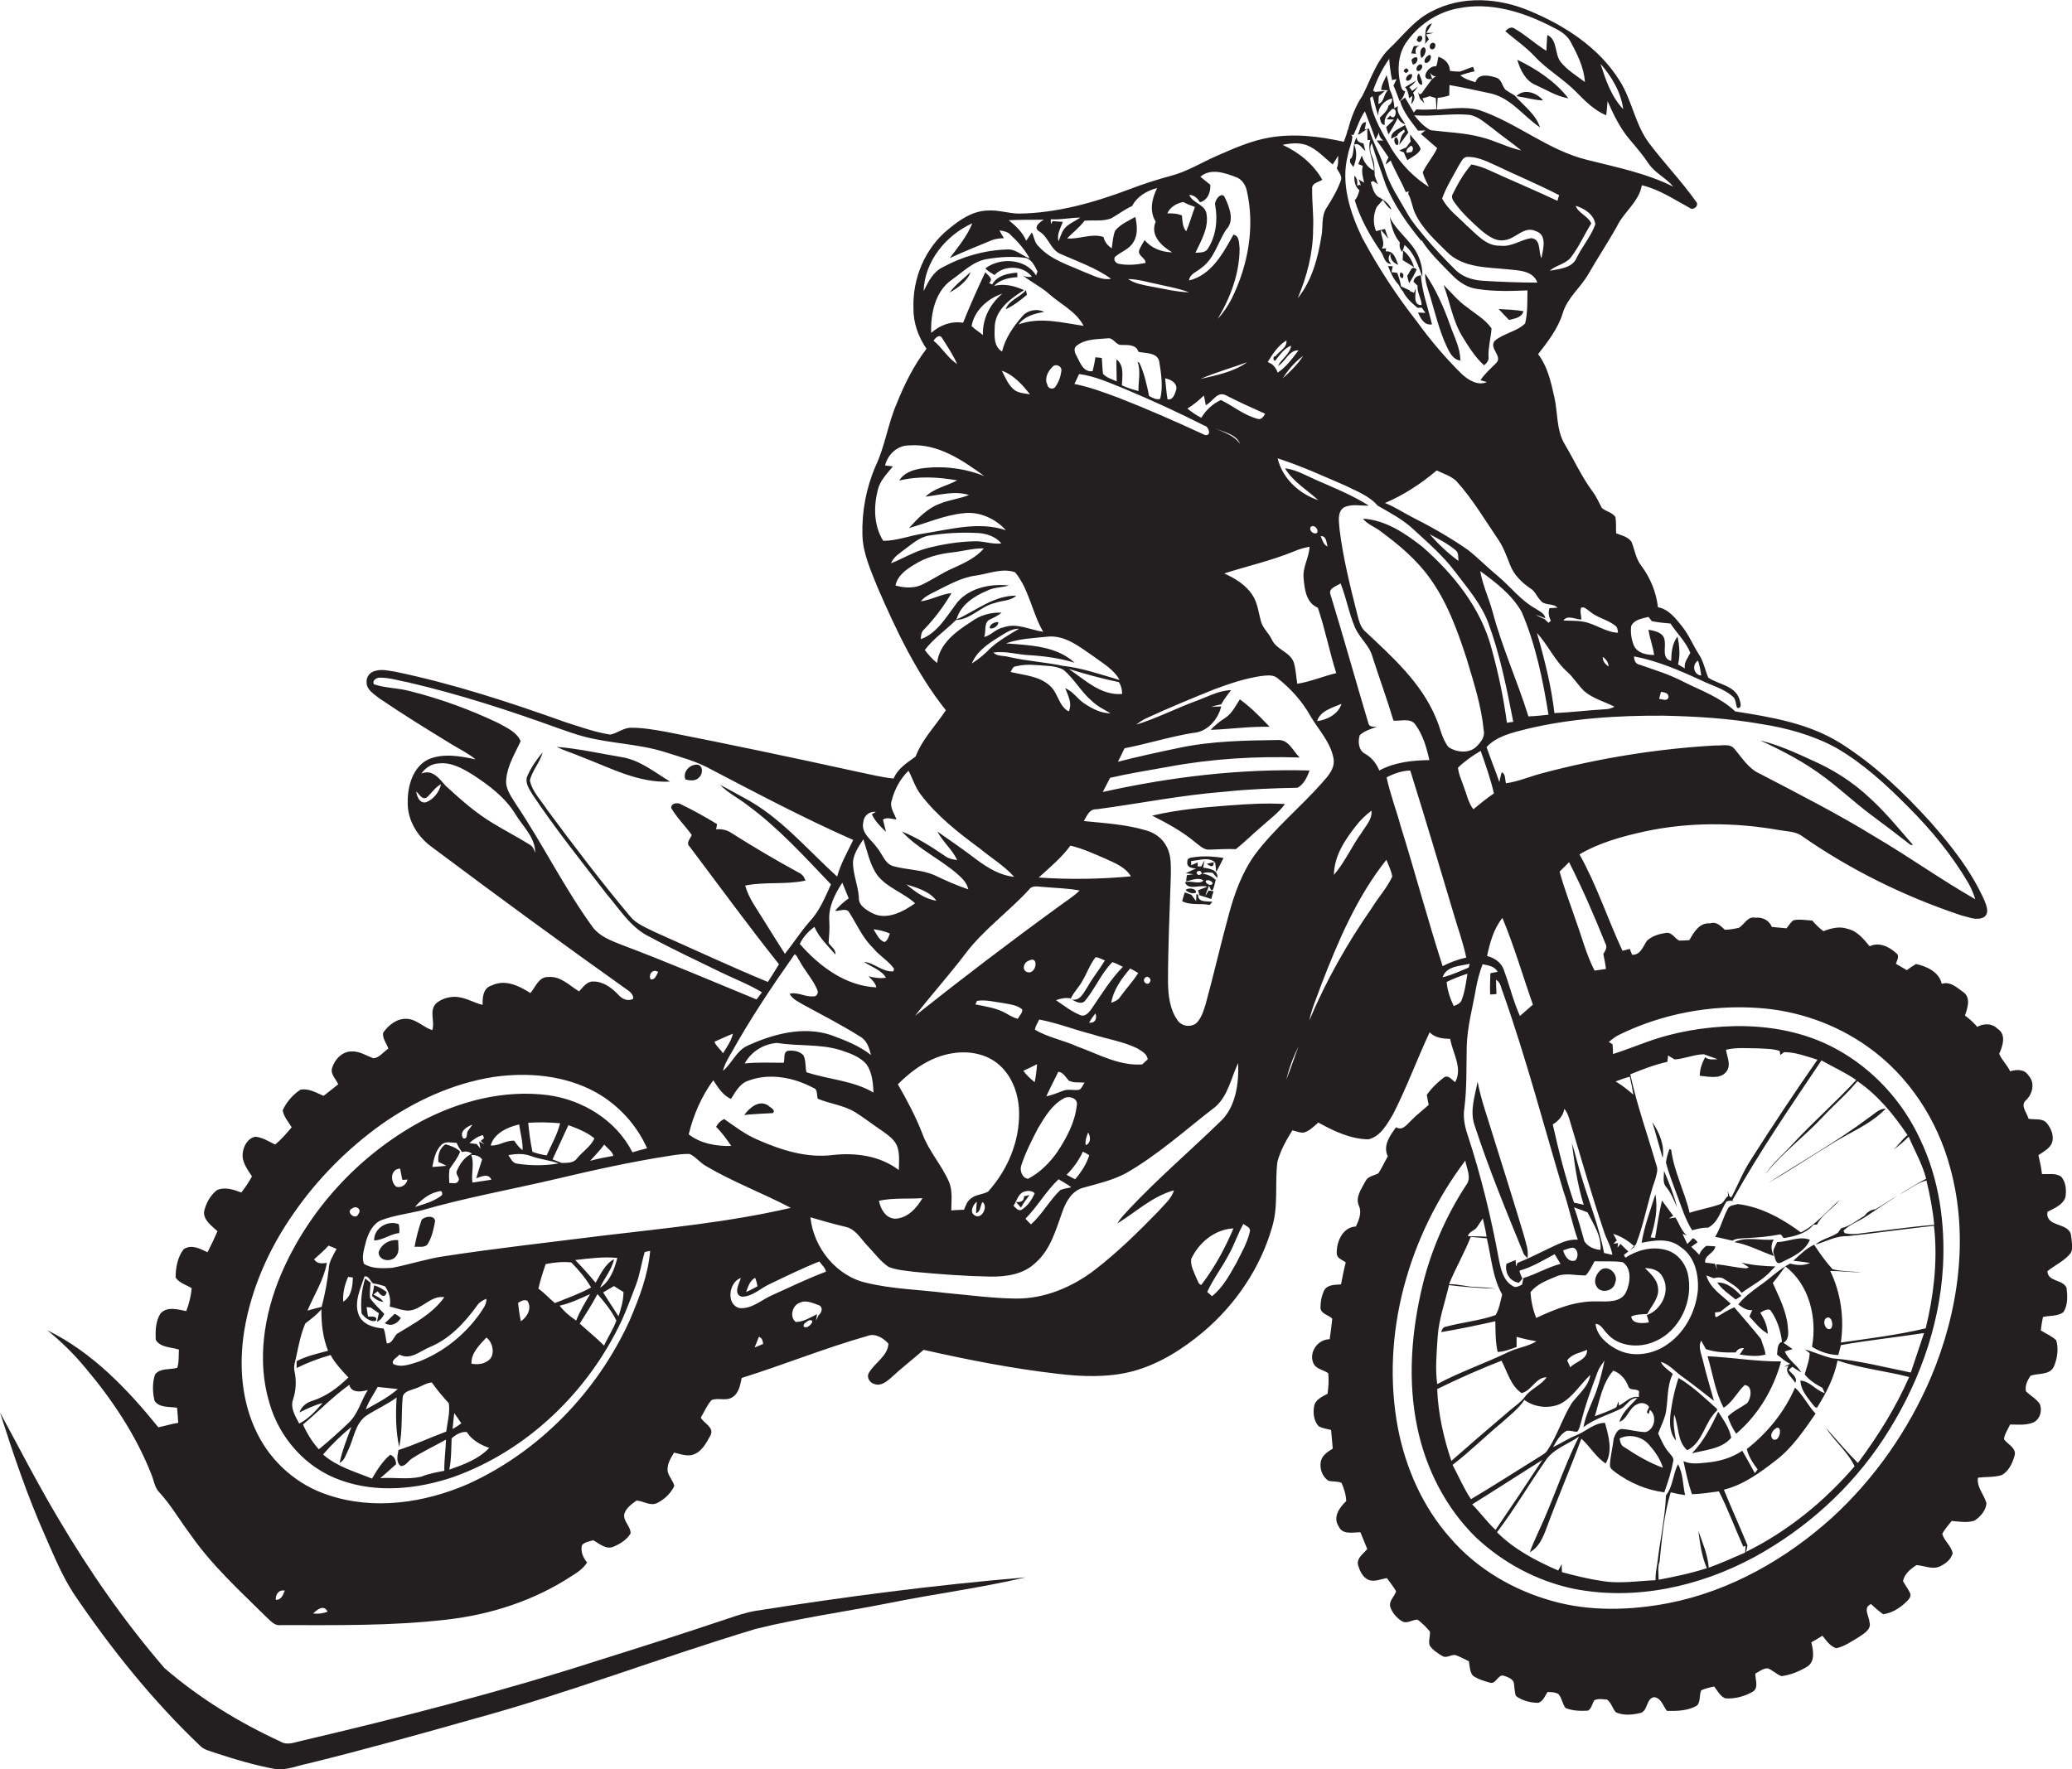 <?xml version="1.0" encoding="utf-8"?>
<!-- Generator: Adobe Illustrator 19.2.0, SVG Export Plug-In . SVG Version: 6.00 Build 0)  -->
<svg version="1.1" id="Layer_1" xmlns="http://www.w3.org/2000/svg" xmlns:xlink="http://www.w3.org/1999/xlink" x="0px" y="0px"
	 viewBox="0 0 876.7 748.8" enable-background="new 0 0 876.7 748.8" xml:space="preserve">
<g>
	<path fill="#231F20" d="M876.3,522.9c-0.8-5.8-10.9-3.2-10-10c2.8-1.5,6.4-2.8,7.6-6.1c0.5-2.9,0.3-6.3-1.7-8.7
		c-2.3-1.8-5.5-1-8.2-1.2c-0.3-2.7-0.9-5.3-1.5-8c2-1.4,4.3-2.5,5.5-4.7c1.4-3,0-6.4-1.9-8.8c-1.9-2.3-5.2-1.4-7.8-1.9
		c-0.6-2.6-3.8-5.7-0.9-8c2.7-2.7,3.7-7.3,0.9-10.3c-1.7-2.8-5.1-2.6-7.8-1.8c-1.2-2.7-3.6-4.8-4.6-7.4c1.5-3.3,3.1-8.2-0.7-10.6
		c-2.4-2.4-5.8-2.3-8.6-0.8c-1.5-1.8-3.3-3.4-5.2-4.8c1.1-3.1,2.6-7.6-0.7-9.9c-2.7-1.9-5.5-4.7-9.1-3.5c-1.1-5-6.3-7.4-10.9-8.4
		c-1.4,0.8-2.7,1.7-3.9,2.6c-1.5-0.9-3.1-1.8-4.6-2.7c0.4-1.5,1.8-3.4,0-4.6c-3-2.7-7.2-4.7-11.1-2.8c-2.6-3.1-5.3-6.5-9.4-7.4
		c-3.4-1.2-7-0.2-10.2,1c-1.7-1.3-3.3-2.8-4.7-4.5c-2.7-0.1-5.4-0.7-8-0.1c-1.2,0.9-2,2.3-2.9,3.4c-2.1-0.2-4.1-0.4-6.2-0.6
		c-1.2-2.9-4-4.2-7-3.9c-3.3-0.7-4.6,2.9-7,4.3c-1.9,0.4-3.9,0.8-5.9,0.8c-1.8-1.6-3.5-3.6-6.2-2.7c-4.5-0.4-6.9,3.7-8.8,7.1
		c-1.5,0.1-2.9,0.2-4.3,0.2c-2-1-3.2-3.9-5.9-3.2c-2.8,0.4-5.6,1.3-7.7,3.2c-1.7,2.4-2.7,6.1-6.3,6c-0.3-0.6-0.8-1.9-1-2.5
		c-0.8,0.2-2.4,0.6-3.1,0.8c-6.3-13.5-10.9-27.8-18.2-40.8c8.5-5,18.1-7.6,27.6-9.7c18.6-4,38-3.9,56.8-0.6c3.2,0.6,6.6,0.5,9.4,2.3
		c20.7,14.5,43.7,25.8,67.7,33.8c3.1,0.7,6.5,2.4,9.6,0.8c2.5-1.7,1.1-5,0.2-7.2c-5.5-12.3-13.9-23-22.8-33.1
		c-11.3-12.5-23.6-24.2-37.8-33.2c-13.4-8.5-29.4-11.2-44.8-13.6c-6.2-5.9-14.4-8.8-22-12.6c-5.9-3.1-12.2-5-18.5-7.2
		c-1.8-0.3-2.3-2-2.3-3.5c9.9,1.9,19.2,5.9,28.3,10.1c4.4,2.2,9.4,3.4,13.2,6.7c1.7,1.1,1.4,3.3,2.1,5c2.4,0.4,1.3-2.6,0.9-3.9
		c-2-5.6-8.8-6-13.1-8.9c-1.4-3.3-2-6.9-4-9.9c-2.5-3.9-4.2-8.2-7.1-11.8c-2.7-3.4-5.7-7.3-10.2-8.1c-0.7-6.3-3.2-12.4-7-17.5
		c-2.4-3-2.8-6.8-4.2-10.2c-1.5-2.2-4.3-2.7-6.5-3.6c-0.1-2.3,0.1-4.6-0.3-6.9c-1.4-2-4-2.3-5.7-3.8c-1.3-2.3-2.3-4.8-3.9-6.9
		c-4.7-6.3-7.9-13.5-11.9-20.2c-3.6-6.1-2.8-13.5-4.4-20.1c-1.4-6.2-2.8-12.7-6.8-17.9c4.1-5.3,8.4-10.8,10.4-17.3
		c1.9-6.5,7.5-10.8,10.8-16.5c3.9-6.8,8.2-13.3,12-20c2.9-6.3,9.4-10.5,10.7-17.7c7.3,1.7,13.6,6,20.1,9.5c1.6,1.5,4.4-1,2.8-2.6
		c-6-8.5-13.3-16.1-19.6-24.4c-6.2-8-7.4-18.5-12.8-26.9c-8.7-13.9-23.1-23.2-38-29.4c-13-5.5-28.6-6.6-41.4,0.2
		c-7.4,3.6-12.3,10.5-18.2,16c-5.5,5.5-7.7,13.1-11.2,19.8c-2.8,4.2-4.6,8.9-5.9,13.7c0.2,1.1,0.7,2.8,2.1,2.9
		c1.7-3.3,2.7-7,4.9-10.1c1.6,4,3.1,7.9,4.5,12c0.5-1,1.1-2.1,1.5-3.1c-0.1,1.4,0.5,2.5,1.8,3.5c-1,0-1.9-0.1-2.8,0
		c1.8,2.3,3.4,4.7,5,7.1c-0.5,1-1,1.9-1.2,3c0.7-0.5,1.4-1.1,2.1-1.7c1.9,4.6,4.5,8.8,6.4,13.4l1.3-0.3l-0.3,1
		c1.5,2.6,1.7,5.7,3,8.4c3.1,6.5,8.5,11.3,13.5,16.3c6.8,6.7,17,6.4,25.9,7.3c4.5,0.5,10.4,0.5,12.3,5.6c-7.8,0-15.6-0.3-23.4-0.8
		c-4.1-0.3-8.3-1.6-11.3-4.6c-4.5-4.5-8.9-9.1-13-14c-2.6-3.2-5.3-6.2-7.3-9.8c-3.4-6.1-7.5-11.9-9.5-18.6c-1.7-6-5.1-11.4-6.8-17.4
		c-0.5,0.1-1.4,0.3-1.8,0.4c0.2-0.8,0.5-2.3,0.6-3.1c-2.6,0-2.4,3.6-3.5,5.2l0.7-0.1c1.1-0.8,2.2-1.5,3.3-2.2c0,1.5,0.1,3.1,0.1,4.7
		l1.2-0.1c-1.5,4.5,1.5,8.5,1.5,13c-2.6-1.2-4.3-3.8-5.1-6.4c-0.4,0.9-1.1,2.7-1.5,3.6c0.5,0.2,1.5,0.6,1.9,0.8
		c-0.6,2.4,0,4.8,0.6,7.1c-0.6-0.3-1.7-1-2.3-1.4c0.2,0.6,0.6,1.7,0.8,2.3c0,0.1,0.1,0.3,0.1,0.3l-0.3-0.1l0.1-0.2l-1.4,0.3
		c0.3-1.6,0-3-1.1-4.2c-0.2,2.3,0.2,4.7,2.1,6.2c-0.5,1.5-0.8,3.1-2,4.2c2.3,7.8,6.4,15,11,21.7c1.4,1.8,1.5,5.3,4.5,5.3
		c-1.5-1.4-1.4-2.9-0.4-4.4c-0.3,2.4,1.3,4,3.3,4.8c-1-2.5-1.8-6.1-5.3-5.7c0-0.3,0.2-0.9,0.2-1.3c-0.5,0-1.3,0.1-1.8,0.1
		c1.6-2.6-0.6-5.2-0.4-7.9c0.8,0.9,2.4,2.8,3.1,3.7c-0.5-1.4-0.9-2.7-1.4-4.1c-1.3,0.3-2.6,0.6-3.8,0.9c-1.3-3.4-1.2-6.9,0.3-10.2
		c0.9-1,1.7-2,2.6-3c1.1,1.5,2,3.1,3.6,4.1c-0.8-2.4-2.8-3.8-4.8-5c-2.6-1.1-3.1-4.2-3.9-6.6l1-0.5l2,1.4c-0.3-0.9-1-2.6-1.3-3.5
		c-0.3-2.6,0.1-5.3-1-7.8c-0.8-1.9-1.5-4.2-0.3-6.1c1.8,6,4,11.9,6,17.8c3.6,8.6,9,16.3,14.9,23.5l0.2-0.2c3.5,5.5,8.3,10,12.9,14.7
		c2.9,3,6.5,5.4,10.7,5.9c7,1.1,14.2,0.9,21.2,0.6c-0.1,4.7,0.1,9.5-1,14c-3.6,3.5-9,4.1-12.8,7.3c-2.8,3.1,3.6,6.6,0.5,9.5
		c-2.3,2.3-4.8,4.5-6.6,7.2c0.7,0.2,2,0.6,2.7,0.8c-3.8,1.7-7.9-0.9-10.6-3.4c-6.9-6.8-13.2-14.2-18.9-22.1
		c-8.8-11.2-16.6-23.2-23.3-35.7c-5.1-10.7-9.1-23-6-34.9c0.4-2.6,1.8-5.1,1.9-7.8c-0.6-1.1-1.2-2.2-1.8-3.3
		c-0.5,1.9-1.1,3.7-1.8,5.5c-10.3-2.3-20.9-3.6-31.4-1.8c-7.7,1.3-14.9,4.5-22,7.6c-6.7,2.9-13,6.9-20.1,8.7
		c-5.9,1.6-11.8,3.5-17.5,5.7c-14.9,5.6-30.5,10-46.6,10.2c-4.4-0.1-8.6-1.6-13-1.3c-6.4,0.1-11.9,3.9-16.6,7.8
		c-10,8-15.4,21-14.9,33.7c-0.1,6.1,2.1,12,5.5,17c-5.4,7.1-9.3,15-12.6,23.2c-3.7,8.5-4.9,17.9-8.9,26.4c-4,9.2-5.9,19.3-5.6,29.3
		c0.2,7.8,3.6,15,6.4,22.1c7.9,18.2,16.5,36.4,28.9,52c-4.3,6.5-10,12.2-12.8,19.6c-3.6,2.6-7.5,5-9.3,9.3c-5.1-0.5-10-1.8-15-2.8
		c-26.9-5.9-53.9-11.6-80.9-16.9c-5-0.9-10-1.8-15-1.8c-3.3-0.1-5.9,2.3-9,2.9c-6.5-1-12.8-3.3-19.1-5.3
		c-23.5-8.4-47.3-16.2-71.8-21.3c-2.8-0.4-5.6-1.2-8.4-0.4c-2.2,0.4-4,2.5-3.8,4.8c-0.1,3.2,3.1,5,5.3,6.8
		c10,6.8,20.2,13.1,30.5,19.4c3.4,2.1,7.2,3.9,10.3,6.5c-6.4-1.4-13.5-2.7-19.8-0.1c-6.8,3.2-9,11.5-8.9,18.4
		c-0.1,7.7,4.4,14.7,10.5,19c27.5,20.6,55.2,40.9,83.2,60.8c1,0.8,1.8,1.9,1.7,3.2c-2.2,1.3-4.7,0.1-6.2-1.6
		c-2.8-3-6.4-5.7-10.7-5.7c-2.7-0.1-4.3,2.4-6,4.2c-4.1-2.5-7.8-6.6-13.1-6.1c-4-0.1-5.3,4.3-7.5,6.8c-4.8-3.1-10.7-6-16.4-3.2
		c-3.6,1-3.9,5.1-3.8,8.2c-4.1-1-7.9-3.6-12.3-3.4c-2.6,0.1-5.3,1-7.3,2.7c-3.2,3.1-0.5,7.6-1.7,11.4c-3.8-1.2-6.7-4.7-10.9-4.8
		c-4.1-0.2-7.7,2.7-9.9,5.9c-0.4,2.4,1.5,4.5,2.2,6.7c-2.1,1.4-3.8,3.9-6.3,4.1c-3-1.1-5.8-3-9.1-2.9c-4-0.1-7.3,3.3-8.4,7
		c-0.8,2.6,1.6,4.6,2.6,6.9c-2,1.6-4.1,3.3-6.2,4.9c-3.1-1.3-6.3-3.3-9.8-2.6c-3.2,2.1-5.9,5.2-7.5,8.7c0.4,2.7,2.4,4.9,3.8,7.2
		c-2.2,2.6-4.4,5.2-7,7.3c-2.7-1.3-5.3-3-8.3-3.3c-3.2,0.5-5.1,3.9-5.4,6.9c-0.5,3.8,2,6.9,3.9,9.9c-1.3,2.4-2.8,4.6-4.5,6.8
		c-3.2-1.2-7-2.5-10.3-1c-2.9,2.2-4.8,5.8-5.5,9.3c-0.1,3.6,3.4,5.9,5.7,8.1c-1.3,3-2.7,6-4.2,8.9c-3.1-1.5-6.8-3.5-10.1-1.3
		c-2.6,3.3-3.4,7.9-3.4,12c1.5,2.3,4.5,3.1,6.8,4.5c-0.3,3.3-1.1,6.6-2.3,9.7c-3.6-0.7-8.1-2.1-10.9,1c-2.1,3.3-2.2,7.4-2,11.2
		c2,3.3,6.5,3,9.8,4.1c-0.2,2.6,0.1,5.2-0.7,7.7c-3.1,0.9-7.2,0-9.4,2.8c-1.2,3.5-1.1,7.6-0.2,11.2c2,3,6.3,2.4,9.5,2.9
		c0.2,2.1,0.4,4.3,0.5,6.4c-2.8,0.4-5.6,1.3-8.4,1.9c-13.1-16.2-28-31.8-47-41.1c5.9,4.8,11.3,10.1,16.1,15.9
		c11.4,13.5,21.4,28.5,27.9,45c1.1,2.5,1.3,5.5,3.3,7.6c5.1,5.5,8.8,12.1,13.3,18c9,13,20.8,23.7,32,34.8c1.8,1.6,3.5,3.9,6.2,3.5
		c23.3,0,46.8,0.4,70-2.3c18.8-2.1,37.3-8.1,53.1-18.5c2.5-1.5,4.9-3.2,6.5-5.7c-1.7-2-2.8-4.6-2.2-7.3c1.2-1.4,3.1-1.6,4.8-2.1
		c2.6,1.4,5.4,4.1,8.6,2.7c2.8-1.2,5.6-2.9,7.2-5.6c0.1-3-3.1-5-2.7-8.1c0.7-2.6,3.1-4.3,5.2-5.8c2.9,0.1,5.7,2.4,8.6,1.1
		c3.1-1.5,5.9-4.1,7.4-7.3c-0.5-2.2-2.3-3.9-2.8-6.1c-0.4-2.9,1.2-5.6,2.7-8c2.3,0.5,4.6,1.4,7,1.1c4.4-0.7,6.6-5.1,8.5-8.6
		c1.4-3.3-2.8-4.8-4.2-7.3c1.5-2.5,2.6-5.2,4.5-7.4c2.7-1.2,6.1,0.5,8.8-1.2c2.8-1.7,3.4-5.2,4-8.2c17.9-5.6,35.3-12.7,53.3-17.8
		c3.2-1.3,6.8,1,8.8,3.3c-0.3,5.3-5.9,8.1-8.3,12.4c-1.1,1.9,0.5,4.3,2.5,4.7c2.5,0.9,4.8-0.9,6.7-2.5c4.5-4.2,9.4-8,14-12
		c18.6,4.2,37.4,7.9,56.4,10.1c10.7,1.3,21.8,1.7,32.3-1.1c11-3,20.9-9.3,29.6-16.6c13.6-11.5,24.1-26.9,29.1-44.2
		c2.8-9.1,1.1-18.6,2.3-27.9c1.3-4.7,3.7-9,6.3-13.2c1.6,0.3,3.3,1.2,5,0.9c2.4-0.7,4.1-2.6,6-4.2c6.5,3.6,13.6,7,21.2,7.1
		c5.1-1.2,7.9-6.4,10.4-10.6c5.8-11.3,10.1-23.2,15.5-34.7c2.3,2.4,5.6,2.7,8.7,2.8c1,6,5.4,12.3,2.1,18.3c-1.4-0.9-2.7-3.1-4.6-2.1
		c-2.8,2.1-5.4,4.6-7.4,7.5c0.2,1.4,0.5,2.8,0.8,4.2c-2.5,2.3-5.2,4.3-7.6,6.8c-1.7,1.6-3.5,4.3-6.2,2.7c-2.6,3.5-5.7,7.8-3.5,12.3
		c-1.4,2.4-2.5,4.9-4,7.2c-1.9,1-4.5,1.2-5.5,3.4c-1.6,3.1-4.4,6.7-2.7,10.4c1.3,2.9-0.1,6.1-1.3,8.7c-5.6,0.2-8.3,6.5-8.1,11.4
		c0,2.1,2.4,2.7,3.8,3.8c-0.8,3-1.4,6.2-2,9.3c-2.4,0.2-5.5,0-7,2.3c-1.2,2.3-1.7,5-1.7,7.6c0.2,2.7,3.5,3,5,4.6
		c-0.3,2.9-0.7,5.8-1.1,8.7c-4.9,0-8.8,5.3-7,9.9c1,2.8,4.4,3,6.4,4.5c0.3,2.9,0.1,5.8-0.3,8.7c-2.3,1.2-5.3,2.5-5.7,5.4
		c-0.5,2.8-0.1,6.2,2,8.4c1.6,0.8,3.5,1.1,5.2,1.5c0.2,2.6,0.5,5.3,0.7,7.9c-2.1,1.3-4.3,2.7-5,5.2c-0.7,3.1,0.5,6.7,3.2,8.4
		c1.8,0.5,3.8,0.1,5.5,0.9c1.1,2.4,1.9,5,2,7.7c-2.8,2.7-5.8,6.7-3.2,10.7c1.6,3.7,6.1,2.5,9.2,2.5c1,2.4,1.9,4.7,2.9,7.1
		c-1.6,2-4.6,3.8-3.9,6.8c0.7,2.3,1.8,4.9,4.1,6.1c2.6,1.3,5.5-0.2,8.1-0.6c1.3,1.8,2.8,3.6,3.9,5.6c-0.7,2.3-3.3,4.2-2.4,6.8
		c0.9,2.4,2.6,4.4,4.8,5.8c2.2,1.4,4.5-0.7,6.7-0.6c1.9,1.4,3.6,3.1,5.2,5c0.2,2-0.7,4-0.1,5.9c1.3,2,3.4,3.3,5.4,4.5
		c1.8,1.1,3.7-0.8,5.6-0.4c1.9,0.7,3.7,1.7,5.6,2.6c0.4,2.1,0.3,4.4,1.7,6.1c2.1,1.5,4.6,2.2,7,2.9c2.6,1,3.3-2.9,5.6-3
		c1.7,0.5,3.7,1.1,4.6,2.7c0.5,2,0.3,4.1,1,6c2.7,2,6.2,2.9,9.5,2.9c2.1-0.7,2.8-3,3.9-4.6c1.5,0.1,3.2,0,4.6,0.9
		c1.5,1.7,1.6,4.1,3,5.9c3,1.2,6.3,1.3,9.5,1.1c1.6-0.9,1.7-3,2.7-4.4c1.6-0.8,3.5-0.4,5.3-0.3c1.9,1.3,2.3,3.8,3.8,5.4
		c3.3,1.5,7.2,1.1,10.7,0.2c2.9-1.2,2.1-5.9,5.4-6.6c3,0.2,3.9,3.8,5.5,5.8c4.3,0.1,9,0,12.8-2.3c1.5-1.7,0.8-4.4,1.7-6.4
		c1.7-0.8,3.6-1.2,5.5-1.6c1.4,1.8,2.5,4.1,4.7,5c4,0.3,8.1-0.8,11.6-2.8c2.7-1.7,1-5.2,1.1-7.7c1.7-0.8,3.3-2.3,5.3-2.2
		c2.1,0.8,3.7,2.6,5.8,3.3c3.9-0.5,7.7-2.1,11-4.1c3.3-2.3,2.4-6.8,1.6-10.2c1.6-0.9,3.1-1.8,4.7-2.8c1.6,2,3.2,4.4,5.8,5.3
		c3.7-0.8,6.8-3.1,10-5c2.1-1.4,5-3.2,4.1-6.1c-0.2-2.6-2.9-6.2,0.7-7.6c1.6,1.6,3.3,3,5.1,4.3c3.5-0.5,6.6-2.3,9.2-4.7
		c1.1-1.1,2.9-2.4,2.2-4.2c-0.8-1.8-2.1-3.4-3-5.1c0.5-3,3.2-5.2,5.7-6.8c3.3,0.2,6.6,2,9.8,0.6c2.4-1.1,4.8-2.9,5.5-5.6
		c-0.6-3.2-3.5-5.1-4.4-8.2c1-2,2.6-3.7,4-5.5c3.2,0.3,6.5,0.9,9.6-0.1c2.5-1.6,4.9-4.3,5.1-7.4c-1-3.7-4.2-6.7-3.6-10.8
		c3.3-0.4,6.8-0.1,10.1-1.1c3-1.7,4.5-5.1,5.4-8.2c0.9-3.3-2.9-4.7-4.5-7c0.3-2.3,1.7-4.2,2.6-6.2c3.1,0,6.4,0.4,9.4-0.7
		c3.2-1.1,4.4-5.2,3.1-8.1c-1.5-2.2-4-3.4-5.8-5.3c-0.5-2.3,0.7-4.7,1.9-6.5c3.3-1.3,8.3-0.1,10-4.1c1.4-3.4,2-7.4,0.9-11
		c-1.9-1.7-4.3-2.8-6.5-4.1c0.2-1.9,0.5-3.8,0.9-5.7c2.8-0.7,6.3-0.2,8.7-2.1c1.9-3,1.7-6.8,1.3-10.2c-1.5-3.7-8-2.5-8.1-7.1
		c3.2-2.6,7.2-4.3,9.8-7.6C877.3,528.6,876.6,525.6,876.3,522.9z M679.3,399.4c1,1.6-0.2,3.1-0.9,4.4c0.4,2.1,0.9,4.2,1.1,6.3
		c-1.6,0.2-3.2,0.5-4.8,0.7c-3.5-6.7-5.3-14-7.9-21.1c-2.3-6.9-5-13.7-6.9-20.8c1.3-1.3,2.7-2.7,4-4
		C669.6,376.1,674.6,387.7,679.3,399.4z M730.5,453.5c2.1-2.8,0.2-6.2-0.2-9.2c4.4-1.1,9-0.6,13.5-0.6c3.1,0.2,6.3,0.1,9.2,1.1
		c0.1,0.4,0.2,1.3,0.3,1.7c0.4-0.3,1.2-0.9,1.6-1.2c4.8,0,9.5,1.8,14.1,3.2c-9.7,13.9-19.1,28.1-28.2,42.4c-3.3,5-5.4,10.6-8.2,15.8
		c-1.2,0.1-1.1-1.9-1.6-2.6c0.1,0.5,0.2,1.5,0.2,2.1c-1.4,0.9-1.8,3-3.5,3.5c-4.2,1.5-8.6,2.2-12.8,3.6c-2.1-9.1-6.6-17.4-7.8-26.7
		c-0.2-0.1-0.5-0.2-0.7-0.3c-0.7,1.8-1.3,3.8-1.5,5.7c1.2,4.8,3.1,9.4,4.8,14.1c1.9,5,3.4,10.1,6.3,14.6c2.2-0.6,4.4-1.2,6.7-1.1
		c4.4-2.3,5.4-7.3,7.8-11.1c0.4-0.1,1.2-0.3,1.5-0.3c0.4,0,1.2,0.1,1.6,0.1L733,508c11.4-20.5,24.7-39.8,37.7-59.2
		c4.9,2.8,10.1,5.1,14.7,8.3c-8.7,9.4-18.4,17.9-27.1,27.3c-3.8,4.2-8.2,7.8-11.3,12.5c7-8.9,16.2-15.6,23.9-23.8
		c4.9-5.3,10.4-9.9,15-15.5c8.7,5.9,15.4,14.2,21.2,22.8c-2.3,1.8-3.9,4.4-6.1,6.3c2.4-1.7,4.6-3.6,6.6-5.6
		c2.5,5.9,5.8,11.6,7.4,17.8c-3.9,2-7.5,4.3-11.2,6.6c3.8-1.9,7.1-4.8,11.3-5.9c1.5,6.2,2.7,12.4,3.3,18.8
		c-10.9,0.9-21.8,2.5-32.6,3.8c-1.8,0.2-3.6,0.1-5.3-0.3c-0.1-0.3-0.4-0.8-0.5-1c2.7-2.8,6.6-4,9.8-6.2c4.3-2.9,8.6-5.8,13-8.6
		c-3.2,1.8-6.1,3.9-9.3,5.7c-1.9,0.2-3.5,1.2-4.6,2.8c-3.2,1.8-6.1,4.4-9.8,5.2c-0.5,0.6-1,1.3-1.4,1.9c-3,2.1-6.8,2.6-9.6,5.1
		c4.5-1.3,8.7-3.8,13.5-3.6c12.2-1.3,24.4-3.1,36.7-4.4c0,0.5,0.1,1.5,0.2,1.9c1.3,13.9-0.4,27.9-3.7,41.5
		c-11.8,2.8-23.9,4.3-35.9,6c1.5-10.3,0-21-4.5-30.3c4.4,0,8.8,0.7,13.2,0.5c-4.1-0.2-8.2-0.3-12.2-1.2c-2.9-3.2-5.5-6.8-7.8-10.4
		c-3.4,1.6-6.1,4.3-8.8,6.8c2.4,0.3,4.7,0.5,7.1,0.9c-2.7,1.3-5.7,1-8.5,0.3c-4.7,2.4-8.4,6.3-12.8,9.3c-3.3,2.4-6.6,4.8-9.1,8
		c1.8,1.3,3.5,2.6,5.9,2.4c-0.4,0.9-0.8,1.8-1.2,2.7c2.4,2.6,4.6,5.5,7.8,7.3c-0.2-3.2-1.4-6.2-3.2-8.9c1.3-0.8,2.7-1.7,4.2-1.2
		c2.9,3.9,4.4,8.7,5,13.5c-2.2,0.8-1.8,3.5-2.1,5.4c1.8,1.3,3.4,3,5.6,3.9c-0.9,0.4-1.8,0.8-2.7,1.3c0.5-0.1,1.6-0.4,2.1-0.5
		c-2.4,2.5,1.5,5,2.7,7.3c1.2-2.4-1.6-3.9-2.8-5.5c0.5-0.5,1.1-0.9,1.6-1.3c1.2,0.8,2.5,1.7,3.8,2.4c-1.9-3.3-5.6-5.3-7-8.9
		c1-0.4,2.2-0.7,3.3-1c-1.3-0.9-2.6-1.8-3.9-2.7c2.7-1.5,2-4.8,1.8-7.3c-0.7-6.4-3.7-12.2-6.3-18c1.9-2.3,3.6-4.6,5.3-7
		c10.2,7.7,13.5,21.8,11.3,34c3.3,2.1,7.1,3.4,11.1,3.5c0.4-1.4,0.8-2.8,1.1-4.2c11.7-2.1,23.5-3.3,35.2-5.1
		c-1.9,5.6-3.7,11.1-5.6,16.7c-11-2.2-21.9-5.1-33.1-6c-4-0.9-7.8-2.7-11.8-3.8c0.7,0.5,1.4,1,2.1,1.6c-0.1,3.1-1.3,6-2.1,9
		c2,2.5,4.7,4.2,7.5,5.7c0.3,0.6,0.8,1.7,1,2.2c-3.8-1.1-6.2-5-10.3-5.3c0.1,3.8,2.6,6.7,4.8,9.6c0.7,0.7,1.1,1.8,2.2,1.9
		c3.9-6.2,7.3-12.8,8.7-20c9.8,3.4,20.3,4.4,30.3,7c-5.7,13-13.2,25-21.7,36.4c-4.8-4.8-9.1-10-13.6-15c3.7,5.8,9.3,10.2,12.2,16.4
		c-12.8,14.9-28.3,27.5-45.9,36.2c0.2-0.7,0.5-2,0.6-2.7c-3.2-7.9-6.8-15.7-10-23.6c8.4-2.1,15.4-7.3,22.1-12.5
		c6.9-5.3,11.8-12.6,16.7-19.7c-3.2-3.4-5.3-7.9-8.7-11c-4.4,10.2-11.6,19.1-20.4,26c0.8,3.2,2.6,6,4.6,8.6
		c-0.4,0.5-0.8,1.1-1.2,1.6c-1.7-3.2-3.5-6.3-5.3-9.5c-4.4,3-9.6,4.5-14.8,5c-3.4,0.3-6.9,0.9-10.1-0.6c1,4.7,2,9.4,3.6,14
		c3.8-0.1,7.6-0.7,11.4-1.2c3.9,7.6,6.8,15.6,10.3,23.4l1-0.3c-0.1,0.9-0.1,1.9-0.2,2.8c-5.1,2.2-10.1,4.5-15.4,6.4
		c-0.4-5.4-2.6-10.5-4.4-15.6c0.7,5.3,1.4,10.8,3.6,15.8c-6.7,2.2-13.6,3.6-20.4,4.9c0-2.6-0.5-5.3,0.4-7.7c1-9.8,1.8-19.8,4.7-29.3
		c2,0.5,4,0.9,6.1,1.2c-1-4.3-0.8-9.1-3-13.1c-2.2,4.2-2.1,9.4-5.1,13.2c-0.4,9.8-2.6,19.4-3.7,29.1c-0.4,2.2-0.8,4.5-0.7,6.8
		c-7.8,0.3-15.7,1.7-23.4,0.2c-5.5-0.8-10.9-2.2-16.2-3.6c-0.1-1.1-0.1-2.3-0.1-3.4c-0.5,0.9-1,1.8-1.5,2.7
		c-9.4-4.1-18.6-8.9-25.9-16.2c7.4-9.7,13.5-20.2,20.4-30.1c3.3-5.2,9.5-7,14.3-10.4c-6.6,13.1-11,27.3-17.3,40.6
		c-1.2,2.7-2.5,5.5-3.5,8.3c3.7-1.8,5.6-6.2,7-10c4.7-12.8,10.1-25.2,14.8-38c3.7,3.3,6.1,7.8,10.3,10.5c3.1-5.5,1.2-11.6-0.3-17.2
		c-4.6,0-8,3.6-12,5.2c-3.5,1.4-6.7,3.5-10,5.1c1.5-2.6,3-5.4,5.7-6.9c1.5-0.3,3,0.4,4.5,0.4c1.1-1.2,1.2-2.8,1.7-4.2
		c1.8-7.3,4.4-14.2,7-21.2c0.7-1.8,1.8-3.2,2.9-4.8c-0.9,4.4-2,8.8-3.5,13.1c-1.8,5-4.5,9.8-5.4,15.1c4.9-3.7,10.9-5.3,16.3-8
		c2.1-1.5,3.5-4.4,6.5-4.3c-2.8,3.1-6.4,5.9-7.6,10.1c3.5-1.3,4-5.9,7.4-7.4c1.7-1,4-0.7,5.2,1.1c-0.3,0.5-0.8,1.6-1,2.2
		c0.2,0.2,0.6,0.6,0.8,0.8l0.5-1.8c3.1,2.4,2.1,8.3-1.8,9.4c-3.5,0-6.9-1.2-10.4-1.3c-1.8,0.4-2.5,2.5-3.1,4
		c-0.4,3.7-1.4,7.3-1.6,11c-0.2,1.7,1.3,2.5,2.4,3.4c6,4.4,13.2,7.5,20.6,8.4c1.5-4.2,2.9-8.5,3.7-12.9c0.6-1.7-0.9-2.8-1.8-4
		c-2-2.3-3.2-5.2-4.5-8c1-2.7,2.3-5.3,3.1-8.1c1.2-5.7,0.4-11.8,3.1-17.1c-1.8-1.6-4-2.9-5.1-5.1c3.7,1,6.2,4.3,9.3,6.4
		c4.5,3.2,8.8,6.7,13.2,10.1c-1.6-5.7-3.3-11.4-4.7-17.2c-0.6-2.7-2.1-5.6-0.7-8.3c0.7,1.2,1.3,2.4,2,3.6c4,1.4,8.4,1.5,12.6,1.4
		c0.7-1.3,1.9-2,3.5-1.8c-0.6,0.9-1.2,1.8-1.8,2.7c3.6,0.5,7.3,1,10.9,0c-0.2-2.3-1.3-4.4-1.9-6.6c-3.7-4.6-7.5-9-11.3-13.4
		c-2.6,1.1-5,2.6-7.4,4.1c-1.1,0.2-0.5-1.4-0.8-1.9c0.6-0.1,1.7-0.2,2.3-0.3c1.4-1.2,2.9-2.3,4.4-3.4c-3.7-3.6-8.9-6.7-10.3-12
		c1,0.4,2.1,0.8,3.1,1.2c1.5-0.4,3.1-0.6,4.5,0.4c2.6,1.7,5.5,3.1,7.3,5.8c4.3-3.2,9.2-5.5,12.8-9.7c0.5-0.5,1-1,1.5-1.5
		c-4.8-0.1-9.6-0.5-14.3-1.6c1,0.7,2.1,1.3,3.1,2c-0.3,0.1-0.8,0.3-1.1,0.4c-4.3-0.2-8.5-1.4-12.8-1.7c0.1,0.6,0.3,1.9,0.5,2.5
		c-0.3-0.9-0.7-1.8-1-2.7c-1.4-0.2-2.7-0.4-4.1-0.5c-0.5-3.2,3.9-3.9,4.3-6.9c-1-0.1-2.9-0.2-3.9-0.2c-1.2,1-2.4,2.2-2.9,3.8
		c-1.1-1.2-2.2-2.3-3.4-3.4c0.9-0.7,1.8-1.3,2.7-1.9c-0.6-0.8-1.2-1.4-2-1.8c-0.8,0.9-1.5,1.7-2.4,2.5c-0.5-1.1-1.5-3.2-2-4.3
		l1.8,0.7c-2.3-2-3.2-5.1-4.8-7.6c-0.7,0.1-2.1,0.3-2.8,0.4c0.5-0.3,1.4-0.9,1.9-1.1c-1.6-2.2-3.2-4.3-4.8-6.5
		c-1.2,5.2-2,10.5-2.9,15.8c-0.5,0-1.4-0.1-1.9-0.2c1.9-5.8,3.2-12.1,2-18.2c-2.1,6.8-4.7,13.5-5.8,20.5c5.5-1.1,11.8-2.1,16.5,1.8
		c6,3.9,7.7,11.6,7.3,18.3c-0.9,9.4-5.9,18.6-14,23.6c-6,3.8-14.1,4.8-20.5,1.3c-4.1-2.2-8.3-5.8-8.8-10.7c2.3,0.1,3.3,2.5,4.7,3.9
		c4.7,5.7,13.5,6.5,20,3.7c11-4.4,17-17.6,14.3-29c-1.2-4.6-4.6-8.7-9.3-9.9c-5.9-1.6-12.1,0.1-17.1,3.3l-0.6-1.2
		c1.9-1.3,3.5-2.9,5.1-4.4c3.5-9,5-18.6,8.2-27.7c0.5-1.9,1.3-4,0.4-6c-3.7-12.8-8.2-25.3-11-38.3c5.1-2.1,10.3-4.1,15.7-5.3
		c0.1-0.7,0.2-2,0.3-2.7c0.9,0.6,1.9,1.2,2.8,1.7c4.2-0.3,8.1-2.1,12.3-2.2c2,0.7,3.9,1.4,5.9,2.1c-1.8,0-3.8,0.5-5.3-0.9
		c-1.3,2.4-2.3,5.1-2.3,7.9C723.6,455.8,728.1,456.7,730.5,453.5z M773.1,562.3c-1.4-0.9-1.9-4.2,0.2-4.7
		C775.7,557.2,776.2,563.9,773.1,562.3z M751.3,604.6c3-2.1,2.1,6-1.1,4.6C748.6,607.7,749.8,605.6,751.3,604.6z M624.8,544.7
		c-3.9,0-7.7-1.3-11.7-1.2c2.8-6.8,6.5-13.2,9.2-20c2.2,0.2,4.5,0.4,6.8,0.6c1.9,8,2.4,16.5,6.5,23.8c-0.8,2.9-1.2,6.1-2.8,8.7
		c-6.8,2.4-14,3-21,4.9c-1.2,0.1-1.7,1.2-2,2.3c7.7-1.3,15.3-2.9,22.9-4.6c0.1,4.3,0,8.8,1,13c2.8-0.1,5.4-1.2,8-2.1
		c0-1.4,0-2.8,0-4.3c2.8,0.8,5.6,1.4,8.4,1.9c-3.6,2.2-8,2.7-11.8,4.5c-9.9,4.8-20.5,8.4-30.2,13.6c-0.9-6.7-0.2-13.4,0.2-20
		c0.5-7.5,3.1-14.6,4.8-21.9c6.5,0.8,13.1,1.3,19.7,1.5C630.1,545,627.4,544.8,624.8,544.7z M623.4,342.5c-2.1-2.7-2.7-6-3.9-9.1
		c-0.9-2.8-2.3-5.5-2.6-8.5c2.9-2.8,6.2-5.1,9.6-7.1c2.1,5.9,4.2,11.9,5.6,18C629,337.9,626.2,340.2,623.4,342.5z M635.7,388.5
		c5,12,8.6,24.5,12.9,36.7c-1.8,1.6-3.7,3.2-5.5,4.8c-2.8-6.3-4.4-13-6.8-19.5c-1.1-3.2-4-5.1-7.1-5.9
		C630.4,399,632,393.1,635.7,388.5z M624.5,418.4c0.6-3.5,1.6-7,2.8-10.3c2.4,0.5,5.1,0.8,6.4,3.2c-0.8,0.2-2.4,0.4-3.1,0.6
		c-0.1,3-0.2,6-0.1,9c0.7,0,2.1-0.1,2.7-0.2c-0.1-2-0.2-4-0.2-6c2,1,2.1,3.5,2.9,5.3c9.8,27.7,17.2,56,25.6,84.1
		c2.4,6.8,3.7,13.9,6.1,20.6c-4.5-0.4-8.5,2-12.5,3.8c-4.3,2.1-8.5,4.2-13,6c-0.2,0.4-0.5,1.2-0.7,1.6c0-1,0-1.9-0.1-2.8
		c-1.3,0.5-2.6,1-3.9,1.6c-0.8,3.7,1.4,7.5,5.3,8c0.5-0.6,1-1.2,1.5-1.8c-0.6-1-1-2.1-1.3-3.3c5.3-1.5,10.1-4.4,14.9-7
		c0.8,1.4,1.7,2.8,2.5,4.1c-5.4,1.4-10.3,4.4-15.7,6c-0.2,0.9-0.4,1.8-0.6,2.8c-1.2,0.5-2.6,1.6-3.9,0.6c-4-2.2-5.1-7.2-5.9-11.3
		c-3.3-17.9-7.6-35.6-13.3-52.9c-1.2-3.6-1.9-7.4-1.3-11.1c1.1-8.6,0.8-17.3,1-26C620.8,434.6,623.1,426.5,624.5,418.4z M666,511
		c1.9,0.7,3.8,1.3,5.7,2.1c2.5,5,6,10,5.5,15.9c-2.6-0.2-5.3-1.3-6.8-3.6C669,520.7,667.8,515.7,666,511z M666.5,533.5
		c-2.8,0.9-4.5-2-5.1-4.3c1.4-0.4,2.8-1.2,4.4-1.1C667.8,528.9,668,532.1,666.5,533.5z M625,519.3c0.8-1.2,1.6-2.4,2.4-3.6
		c0.6,2.5,1.2,5.1,1.6,7.7c-2.6-0.1-5.3-0.2-7.9-0.2C621.6,521.1,624,520.9,625,519.3z M635.3,575.9c2.5,4.7,3.9,10.6,8.5,13.7
		c4.2-0.9,6-6.7,10.6-6.7c-2.4,3.5-6.8,4.9-9.2,8.3c-1.7,2.3-4.1,3.8-6.3,5.7c-8.3,7-16.6,14.2-24.8,21.4c-3.3-9.8-5.6-20-6-30.4
		C617,583.5,626.1,579.5,635.3,575.9z M635.2,602.3c3.4-3.1,7.2-5.9,9.8-9.8c4.2,3.1,10,3.8,14.9,1.8c5.5-2.7,8.6-8.3,13-12.4
		c-0.8,5-5.1,8.2-7.9,12c-3.9,6.3-6,13.5-10.1,19.7c-0.9,1.6-2.6,2.3-4.1,3.3c-9.5,5.9-18.8,11.9-28.4,17.6
		c-3.1-4.6-5.2-9.7-7.8-14.5C621.8,614.5,628.2,608.1,635.2,602.3z M663.1,575.8c1.9-2.8,5.5-3.2,8.4-4.5c0.2,4.2-4.8,4.9-7.1,7.4
		C664.1,578,663.5,576.5,663.1,575.8z M652.6,617.9c-6.5,9.9-13.1,19.8-19.8,29.6c-3.6-3.3-6.5-7.4-9.9-10.8
		C632.9,630.5,642.7,624.1,652.6,617.9z M682.6,580.1c3.1,1.1,5.3,3.7,6.4,6.7c0.6,1.9,3.4,0.8,4.5,2c0,0.6-0.1,1.9-0.1,2.5
		c-3.4-0.7-5.7,2.3-8.4,3.6c0-0.5-0.2-1.4-0.2-1.8c-0.2,0.6-0.7,1.9-0.9,2.5c-2.9,1.6-6,2.6-9.1,3.8
		C676.8,592.9,677.9,585.5,682.6,580.1z M703.6,621.2c-5.8-2.1-11.2-5.3-16.3-8.7c-1.5-0.7-1.8-2.3-2-3.7c4-2,9.2-0.9,12.2,2.4
		C700.1,614.1,702.5,617.4,703.6,621.2z M701.5,544.8c-0.4-3.4-3.2-5.8-5.5-8.1c2.9,0,6,0.9,7.4,3.6c3.6,6-0.3,14.1-6.6,16.3
		c0.2,0.8,0.7,2.3,0.9,3.1c-2.5,0.4-7.1,0.8-7.5-2.5c2.1-1,4.5-0.9,6.8-1.1C698.8,552.5,702.3,549.2,701.5,544.8z M691.1,463.3
		c-2.4-2.1-4.8-4-7.5-5.6c2-0.7,3.9-1.5,6-2C690.2,458.2,690.7,460.8,691.1,463.3z M691.7,527.7c-0.7,0.5-2.1,1.4-2.8,1.9
		c-1.1-1-2.2-2.1-3.2-3.1c-0.5,0.5-0.9,1-1.3,1.6l0.2-2l-1.9,0.3c0.4-0.5,0.9-0.9,1.4-1.4c-0.4-0.7-1.1-2.1-1.5-2.8
		C686,523.3,689.1,525.2,691.7,527.7z M686.6,534.2c4,2.7,3.2,8.9,1.4,12.7c-2.2,4.5-7.9,3.9-12.2,3.9c-9.1-0.3-17.7,3.2-25.8,7
		c-1.4-3.5-2.2-7.2-2.4-10.9c2.6-3.4,6.9-5,10.7-6.6c4.1-1.8,8.4-0.4,12.6-0.5c1.7-1.7,2.6-3.9,3.8-6
		C678.7,534,682.7,533.6,686.6,534.2z M678.7,530.3c-2.2-11.8-6.9-22.9-10.2-34.5c-1.2-4-2.1-8-3.4-12c1.1,8.8,2.3,17.6,5,26.1
		c-1.4-0.3-2.7-0.6-4.1-0.9c-3.7-10.8-6.5-21.9-9-33.1c2.5-1.5,4.4-3.7,4.9-6.6c1.6,1.9,2.1,4.3,2.8,6.6c4.5,15,8.8,30,13.8,44.8
		c1,3.5,3.2,6.7,3.7,10.4C681.1,530.8,679.9,530.6,678.7,530.3z M702.8,292.8c1.4,0.3,3.1,0.3,3.2,2.2c-0.5,2.1-2.7,0.8-4,0.8
		C702.3,294.8,702.5,293.8,702.8,292.8z M718.5,279.6c0.6,2.1,1.1,4.2,1.3,6.3C716.5,285.6,715.8,281.1,718.5,279.6z M690.2,264.9
		c1.4-2.8,4.7-3.1,7.3-3.8c0.4,0.5,1.1,1.3,1.4,1.8c2.6,0.5,5.2,0.8,7.9,1c2.8,4.2,6.5,7.7,8.4,12.4c-1,2.1-2.8,4.1-2.3,6.6
		c-0.7-0.4-2.2-1.3-2.9-1.7c1-3.9,0.6-7.9-0.2-11.8c-2.3,2.9-2.6,6.8-2.7,10.3c-4.2-1-2.1-5.8-2.8-8.8c-0.4-3.2-4.2-3.9-6.8-4.4
		c0.5,3.6,1.9,7.1,2.4,10.7c-3.2,0-6.9-0.7-8.5-3.8C690.3,270.8,689.8,267.8,690.2,264.9z M703.8,302.9c13.8,0.3,27.6,1.1,41.2,3.5
		c11,1.7,22,4.7,31.9,10.1c11.4,6.6,21.2,15.6,30.5,25c9.8,9.8,18.6,20.5,25.6,32.5c1.2,2.1,2,4.3,2.8,6.6
		c-14.4-8.2-27.9-17.9-42.2-26.3c-15.9-9.8-32.6-18.3-49.1-26.9c-4.7-2.1-7.4-6.7-10.6-10.4c-1.9-2.5-5.3-1.3-8-1.5
		c-24.8,1.4-49.5,5.4-73.5,11.8c-5.1,1.3-9.9,3.5-15.2,4.2c-0.5-1.6,0-3.8-1.8-4.7c-0.4,1.4-0.7,2.8-1,4.2c-1.7-5-3.7-9.8-5.4-14.8
		c4.2-4.6,10.8-6.1,16.7-7.6C664.7,304,684.3,302.8,703.8,302.9z M683.1,299.1c-1.3,0.7-2.7,1.1-4.2,1.1c-7.1,0.4-14.1,1.3-21.2,1.6
		c-1.3-11.5-4.2-22.8-7.4-33.9c4.8,5.2,7.6,11.9,13,16.6c2.6,2.4,4.4,5.5,7,8C674,295.7,678.8,296.9,683.1,299.1z M678.2,278
		c1.3,1,2.4,2.3,2.4,4.1C679.3,281.1,678,279.9,678.2,278z M655.2,302.5c-2.8,0.3-5.7,0.6-8.5,0.7c-4.7-15.1-11.3-29.5-15.3-44.8
		c-1.6-5.6-4.1-10.9-5.1-16.7c6.6,4.8,13.4,10,17.5,17.2C649.8,272.8,652.8,287.7,655.2,302.5z M669.1,262.2c0-1.7-0.7-3.4-0.1-5
		c1.5-0.6,2.7,1,3.8,1.7c3.1,2.6,7.3,3.3,10.5,5.8c1.1,0.6,1.2,2,1.3,3.1c-5.3-0.2-9.7-3.9-14.8-4.7c-2.7-0.5-5.5-0.3-8.3-0.5
		C663.2,260.1,666.7,262.2,669.1,262.2z M667.1,109.1c-1.8,4.4-7.3,4.7-11.4,5.5c2.7-2.4,6.7-2.8,9-5.7c3.4-4.4,5.6-9.6,8.6-14.3
		c-1.4-3.3-5.5-4.3-6.6-7.5c3.7,1.1,7.9,3.8,8.3,7.9C673.1,100.1,669.5,104.3,667.1,109.1z M686.8,46.2c-5.1-5.4-7.4-12.4-9.6-19.2
		C681.9,32.4,685.9,39,686.8,46.2z M604.6,79.1c-6.3-3.9-11.5-9.4-15.5-15.6c-3.9-6.9-8.6-13.9-9.4-22c0.3-0.2,0.8-0.6,1-0.8
		c1,2.7,1.4,5.6,2.5,8.3c-0.3-3.5,2.5-6.6,5.8-7.3c0.1,1.3-0.4,2.3-1.5,3c-0.4,2.2-2.2,3.6-3.7,5.1c0.3,1.1,0.5,3.2,2.1,3
		c-0.4-2.8,1.2-5,3.2-6.7c2.6-0.6,1.3,5.7-0.9,2.8c-0.5,0.5-1,1.1-1.5,1.6c0.8,0,2.3,0.1,3.1,0.1c-1.1,1.1-2.2,2.2-3.3,3.2
		c0.2,0.8,0.7,2.3,1,3.1c1.3-2.3,2.8-4.5,3.9-7c0.7,1.4,1.8,2.3,3.2,2.7c-1.3-2.5-3.9-4.7-3.1-7.7c-0.4,0.2-1.1,0.7-1.5,0.9
		c-0.2-2.8-0.7-5.4-2-7.9c-0.3-2.1-0.7-4.1-1.3-6.1c-0.9,2.1-2.2,4-2.3,6.3c0.7,0,2.2,0.1,2.9,0.1c-2,1.6-1.4,4.9-4.1,5.8
		c0.1-1.1,0.1-2.2,0.2-3.3c0.6-0.5,1.9-1.6,2.5-2.2c-1,0.1-3.1,0.3-4.1,0.4l-0.8-0.6c1.6-4.7,3.9-9.3,6.8-13.4c0.2,3,0.6,6,1.2,9
		c0.6-0.1,1.3-0.3,1.9-0.4c-0.4,0.9-0.9,1.8-1.3,2.7c1,2.1,1.7,4.4,2.6,6.6c1.3-1,2-2.6,2.3-4.2c-1.6-0.3-1.6-2-2-3.2
		c-1.3-5.6-1-12,2.2-17c5.1-7.6,13.3-13.3,22.4-14.9c13.3-2.7,26.9,1.4,38.7,7.4c3.2,1.6,6.7,3.2,8.6,6.5c2.9,5.4,5.8,11,6.2,17.3
		c-3.5-2.6-7.3-4.9-10.1-8.3c-2.9-3.4-1.3-9.5-5.8-11.6c-0.2,2.2-0.3,4.5-0.4,6.7c-4.6-2.8-8.6-6.6-13.3-9.3c-1.6-1.2-3-0.1-4.1,1
		c4.1,3.5,8.5,6.5,12.2,10.4c5.3,5.8,12.3,9.7,17.8,15.3c3.7,3.8,7.7,7.8,12.7,9.9c0.3-2,0.4-4,0.6-6c2.5,5.7,5.3,11.5,9.4,16.3
		c2.8,3.3,5.6,6.6,8,10.2c2.7,4,7.4,6,10.4,9.7c-11.4-5.7-24-8.2-36.3-11.3c-16.6-4-29.8-15.7-45.8-21.1c-5.9-1.6-12-0.6-17.9-0.2
		c0.1-1.7,0.2-3.3,0.3-5c1.7-0.1,3.3-0.5,4.9-1c0-1.5,0.1-2.9,0.1-4.4c6,1,11.8,2.4,17.7,3.6c8.5,2.1,13.6,9.6,20.6,14.3
		c-1.8-5.6-6.9-9.1-10.6-13.4c-1.3-0.9-2.8-1.6-4.1-2.6c-1.4-1.7-1.6-4.5-4-5.1c-3-0.9-7.4-1.9-8.6,2c-2.3-0.7-4.6-1.4-6.4-2.9
		c1.9-0.7,4-1.3,6-1.7c-0.1-0.5-0.5-1.4-0.6-1.9c-1.9,0.5-3.7,1.4-5.6,2c-1.4,0-2.8-0.1-4.2-0.3c-0.1-3.1-2.1-5-4.9-6
		c-0.2,1.1-0.4,2.1-0.6,3.2l-0.4,0.9c-3.3-0.7-7.4,6.4-1.6,5.3c-0.2-0.6-0.7-1.9-0.9-2.6c0.6,0.9,1.4,1.5,2.5,1.5
		c-0.5,0.3-1.4,0.9-1.8,1.3c-1,1.4-2,2.8-3,4.1c-0.8,1-2.1,4-3,0.5c0.3,1.2,0.6,2.4,1,3.6c0.6,0.6,1.3,1.3,1.9,1.9l-0.8-2.1
		c1-0.2,2-0.5,3-0.9c0.6,0.2,1.9,0.6,2.6,0.8c0.1,1.6,0.2,3.1,0.3,4.7c-2.8,0.2-5.7,0.3-8.5,0.1c-0.3,0.3-0.8,1-1.1,1.3
		c-1.2-2.1-2.5-4.2-3.7-6.3c-0.5,0.4-1.6,1.1-2.1,1.5c1.4,4.8,4.7,8.6,7.6,12.5c0.8,0,2.3-0.1,3.1-0.1c-0.6,0.5-1.3,1-1.9,1.5
		c2.3,2,4.6,4,6.9,6c-1.7,3.6-4.4,6.6-6.1,10.2C602.5,75.2,603.7,77.1,604.6,79.1z M605.3,55.1c-2.8-1.5-5-3.9-6.9-6.3
		c7.8,0.6,15.6-0.9,23.3-0.2c3.8,0.6,6.7,3.5,9.7,5.6c4,3.3,8.3,6.2,12.3,9.5c-5.9-1.3-11.3-4.3-17.2-5.7
		C619.7,56.2,612.4,56,605.3,55.1z M647.8,100.8c-4.4,0.7-8.3,3.8-13,3.2c-6.2,0.2-10.2-5.1-14.4-8.7c-3.5-3.6-7.9-6.7-10.2-11.3
		c1.7-4.8,4.5-9.2,6.9-13.7c1-1.4,1.7-3.8,3.7-3.9c4-0.1,7.7,1.6,11.2,3.2c9.2,4.4,18.6,8.3,27.7,13c-0.3,0.8-0.5,1.6-0.7,2.4
		c-9.6-4.5-19.4-8.6-29-13c-2.4-1.1-4.8-1.9-7.4-2.4c-3.2,3.7-5.7,8-7.8,12.3c-1.2,1.7,0.3,3.3,1.3,4.7c3,4,6.7,7.4,10.4,10.7
		c2.9,2.4,6.3,5.1,10.3,4.3c4.6-0.6,8.1-6.1,13-3.8c5,1.6,3.1,7.7,2.4,11.5C650.8,106.4,652.2,101.1,647.8,100.8z M607.9,199.1
		c2.8,1.4,6,2.3,8.3,4.5c6.9,7.6,12.1,16.5,17.9,25c2.1,3.2,3.4,6.8,4.8,10.4c1.6,4.3,5.1,7.7,8.9,10.2c1.8,1.2,2.5,3.4,4,4.9
		c1.7,2.4,5.3,1,7.2,3.1c-0.9,0-2.6,0.2-3.4,0.2c-0.6,1.8-0.3,3.6,0.6,5.3c-0.3,0.3-0.6,0.6-1,0.9c-0.4-0.4-1.3-1.2-1.7-1.6
		c-1.3-0.6-2.6-1.1-3.8-1.8c1.4,0.4,2.8,0.9,4.2,1.5c-0.4-2.3-2.8-3.1-4.5-4.3c-6-3.4-10.2-9-15.4-13.4c-4.4-3.6-8.4-7.7-12.8-11.2
		c-7.6-5.3-15.7-9.9-24-14.1c-3.8-1.9-7.2-4.3-11.2-5.8C594,209.5,601.3,204.7,607.9,199.1z M617.1,237.4
		c-4.5-3.3-8.5-7.1-12.2-11.3c3.8,2,7.7,4,11,6.8C617.3,233.9,616.9,235.9,617.1,237.4z M569.2,205.5c4.8,2.4,10.1,4.3,13.7,8.5
		c5.2,3,10.6,5.8,15,9.9c6.2,5.7,12.7,11.3,17.8,18.1c5.1,6.8,10.8,13.3,13.9,21.3c5.1,13.7,7.9,28,10.7,42.2
		c-0.9,0.1-1.8,0.3-2.7,0.4c-1.4-10.5-3.6-20.9-6.4-31.1c-4.5-17.4-16.2-31.9-29.5-43.5c-7.3-5.7-15.5-11.2-25-11.8
		c1.9,2.5,5.1,3.5,7.5,5.4c7.6,5.6,14.9,11.7,20.5,19.4c7.5,10.2,11.9,22.3,15.8,34.3c3,10,6.3,20.1,7.3,30.6c0.6,2.7-1.3,5-3.1,6.8
		c-3.1,3-8.4,2.5-11.8,0.2c-2.9-3.6-3.5-8.4-5.4-12.5c-6.2-14.8-18.4-25.7-29.8-36.4c-2.1-1.8-2.7-4.6-3.4-7.2
		c-3-11.9-6-23.8-7.5-36c-0.2-3.2-1.2-7.3,1.9-9.4c3.3-1.5,7-0.6,10.5-0.7c-7-4.4-14.6-7.5-22.2-10.8c-4.3-1.9-8.5-4.4-13.3-5
		c3.4,5.7,9.3,9.1,14.1,13.5c-8.1-2.7-15.2-9.2-17.2-17.7C550.3,197.1,559.7,201.4,569.2,205.5z M547.4,233.4c2.1-0.9,4.4-1.6,6.7-2
		c-0.2,4.7-3.1,8.8-2.5,13.5c0.4,4.6,1.1,10.3,6,12.3c3.1,9.1,4.9,18.6,7.8,27.7c-5.6,1.3-10.8,3.6-16.5,4.5
		c-0.5-3.1-0.6-6.2-1.5-9.1c-1.7-4.5-7.4-5.3-9.3-9.7c-1.3-2.7-3.8-4.7-4.6-7.7c-1-3.7-1.4-7.8-3.6-11.1c-2.8-4.3-7.3-7-11.9-9.1
		C527.7,239.6,537.9,237.3,547.4,233.4z M513.8,181.2c3.8,1.6,9.3,2.5,10.9,6.7C522.1,184.2,517.7,182.9,513.8,181.2z M554.7,222.9
		c1.4-1,3.4,1.2,2.6,2.6C555.9,226.5,553.5,224.4,554.7,222.9z M558.8,226.9c2.5-0.1,2.4,2.7,2.9,4.4
		C559.9,230.5,559.5,228.5,558.8,226.9z M567.6,297.9c-1.3,4.3-6.1,6.8-10.3,7.3C558.6,300.8,563.9,299.5,567.6,297.9z M573.6,349.7
		c1.9-2.5,4.2-4.7,6.7-6.6c0.4,3.6-2.4,6.4-4.1,9.2c-4.2,5.8-7.1,12.5-11.8,18C564.5,362.4,568.9,355.7,573.6,349.7z M577.7,319.1
		c-2.9-1.5-3.2-5.1-2.4-7.9c2-1.9,4.8-2.7,7.3-3.6c-1.5,0-3.4,0.2-3.7-1.8c-5.4-18-10.4-36.1-15.9-54c-1.2-2.9,2.5-3.6,4.2-4.9
		c2.5,6.1,3.5,12.6,6.1,18.6c1.9,4.5,6.1,7.6,7.4,12.4c2.9,9.1,6.2,18,8.9,27.1c3,0.3,7.2-1.3,9.3,1.7c3.2,4.4,4.7,9.7,5.9,15
		c-7.3,0.1-14.7,0.9-21.2,4.4C582.4,323.2,580.5,320.7,577.7,319.1z M542.8,160.1c2.2-3.6,5.2-7,8.6-9.5
		C549.1,154.2,546,157.2,542.8,160.1z M552.8,61.4c4.4,1.7,7.5,5.3,11.1,8.2c0.8-1.2,1.6-2.5,2.3-3.7c-0.1,1.8,0.2,3.7-0.6,5.3
		c0.7,1.5,2.1,2.9,1.9,4.7c-1.4,4.2-3.7,8.1-6.1,11.9c-2.5,3.6-1.5,8.3-2.3,12.3c-1.5,9.2-4,18.7-10,26.1c3.9-9.3,6.5-19.1,6.5-29.3
		c0.3-5.6-0.5-11.2-0.4-16.9c-0.3-2.5,2.7-2.9,4.3-3.9c-3.8-6.7-9.9-11.6-16.8-14.8C546.1,60.6,549.6,60.3,552.8,61.4z M544.3,144.1
		c0.4,3.1-3.1,4.5-4.6,6.7c-1.3-0.3-1,2.4-0.1,1.8c1.9-2.3,3.7-5.2,6.7-6.3c-0.5,3.6-4,5.5-5.6,8.6c3.3-1.8,4.6-6.8,8.7-6.6
		c-2.6,3.4-5.2,7.1-8.8,9.4c-0.4-1.4-1.3-2.5-2.3-3.5c-0.5-0.3-1.5-0.8-1.9-1C538.5,149.8,540.8,146.2,544.3,144.1z M531.9,177.2
		c-5.6-1.5-10.2-5.4-15.3-7.9c-3.5,1.6-6.3,4.2-8.3,7.5c-2.1-1-4.1-2.4-5.9-3.9c2.6-1.5,4.8-3.5,7-5.5c0.3,1.4,0.5,2.7,0.8,4.1
		c2.9-1.4,4.8-6.1,8.5-4.2c5.4,2.8,11,5.3,16.6,7.8C534.6,176.4,533.6,177.9,531.9,177.2z M485.6,448.4c-0.8,0.7-1.6,1.4-2.3,2.1
		c-9.8,0.7-18.6-4.4-27.5-7.6c-5.9-2.7-12.4-3.8-17.9-7.1c0.2-1.6,1.2-2.9,1.8-4.3c7.6,1.4,14.8,4.3,22.3,6.2c6.4,2.1,13.1,3,19.2,6
		C482.9,444.8,485.4,445.9,485.6,448.4z M484.3,414.1c1-1.7,3.3,0.2,2.2,1.6C485.6,417.4,483.2,415.5,484.3,414.1z M415.7,508.7
		c2.7,2.1-0.6,7.8-3.4,5.6c-2.2-1.3-0.5-4.6,1-5.7c-0.1,1.6-0.3,3.3-0.3,4.9C415,512.8,414.7,510.3,415.7,508.7z M411,507.1
		c-1.7,1.1-2.4,3.1-3.1,4.9c-1.8,0.1-3.6,0.1-5.4,0.3c0-4.1,0.7-8.5-1.1-12.4c-3.1-7-8.4-12.7-11.1-20c-2.8-7.3-6.5-14.2-10.4-21
		c6.3-6.3,14-11.7,23-13.1c7-1.2,14.7,0.2,20,5c5.6,5,8.2,12.7,8.3,20.1c0.2,12.3-4.9,24.3-13.1,33.4
		C415.9,505.6,413,505.5,411,507.1z M309.4,485c-6.2,0.2-13-1-18-4.9c2-8.2,5.4-16.1,10.4-22.9c2,3,4,6.4,7.5,7.9
		c1.9-3,3.7-6.5,7.3-7.7c9-3.4,19.2-1.4,27.5,3c2,0.6,1.4,3,1.9,4.6c5.1,2.2,10.9,2.7,15.8,5.7c3.9,2.4,7.5,5.3,11.3,7.8
		c2.6,1.9,5.7,3.9,6.7,7.2c0.9,3.1,0.6,6.3,0.5,9.5c-7.9-6-18-7.4-27.6-6.4c-11.1,1.5-22.1-2-32.1-6.4c-5.2-2.2-9.6-5.6-14.2-8.8
		c-1.5,0.7-2.6,1.8-3.4,3.3C305.5,479.4,307.5,482.2,309.4,485z M350.6,399.1c0.2-3,0.5-6.1,0.3-9.1c-0.5-6,2.3-11.6,5.5-16.4
		c0.9,2.2,1.8,4.4,2.7,6.6c-2.1,1.5-4.1,3.3-5.8,5.3c1.9,0.2,5-1.5,6.1,0.8c3.2,5,5.6,10.7,10,14.9c2.6,3.3,6.5,5.4,8.9,8.8
		l-0.3,1.1c-4.6,0.4-8-3.6-12.4-4c3.1,2.2,7.2,3.3,9.3,6.7c-2.5,0.4-5,0-7.4-0.6c1.3,1.4,2.9,2.7,3.3,4.7
		c-13-0.6-24.1-8.9-32.4-18.4c1.4-2.9,3.6-5.3,6.2-7.2c2,4.6,5.7,8,8.9,11.7C353.7,401.8,351.6,400.7,350.6,399.1z M369.6,393.3
		c2.3,0.3,4.7,0.8,6.9,1.8c-0.5,1.3-0.8,2.9-2.2,3.6C371.9,398,370.9,395.3,369.6,393.3z M345.8,418.9c0.7,1.3-0.3,3.1-1.8,2.8
		c-3.4,0.3-6.5-2-9.9-1.1c1.3,2.5,4,3.5,6.3,4.9c7.9,4.3,15.9,8.4,23.5,13.2c2.9,1.6,3.9,4.8,4.6,7.8c-4.9-3.9-10.9-6.2-16.8-8.4
		c-12-4-24.9-0.4-35.9,4.7c-4.4,2.3-6.2,7.4-9.9,10.4c0.7-2.8,2.2-5.3,3.6-7.7c8-14.4,17.2-28.1,26.7-41.6c1.1,0.4,1.3,1.8,2,2.6
		C340.5,410.9,343.9,414.4,345.8,418.9z M369.6,462.4c-8.7-5.1-19-5.5-28.4-8.6c-0.5-2.3-0.2-4.9-1.2-7.1c-1.6-1.8-4.2-2.2-6.4-2
		c-2.4,0.4-1.4,3.4-2,5.1c-5.5,0-11-0.3-16.5,0.3c2.7-5,8-8.3,13.7-8.7c8.9,1.5,18.2,0.3,27,3.1c3.9,1.3,8,2.7,10.8,5.9
		C369,453.8,369.4,458.3,369.6,462.4z M305.9,445.8c-1-1.7-3-3.1-3.6-4.9c2.6-1.1,5.2-2.4,7.8-3.4
		C309.4,440.6,307.5,443.2,305.9,445.8z M390.3,507.1c-2.4,4.2-6.4,8.6-11.6,8.7c-4-0.2-6.1-4.1-6.8-7.6
		C378,506.9,384.2,507.5,390.3,507.1z M458.7,424c4.6-5.2,7.1-12,12-16.8c1.5,0.5,3,1.3,4.4,2c-5.2,5.3-9,11.6-13.2,17.7
		c-1.1,1.6-2.9,3.8-5.1,2.6c-3.6-1.5-6.8-4-10-6.2c2-0.7,4.2-1.2,6.3-0.7c1.2-2.7,3.4-4.7,4.8-7.3c2-3.3,3.2-7.1,5.7-10.2
		c1.3,0.2,2.6,0.8,3.9,1.4c-2.3,3.8-5.1,7.2-7.3,11.1c-1.7,2.5-3.1,6.2-6.8,5.4C455.1,423.8,456.9,425.1,458.7,424z M460.8,432.8
		c0.8-1.4,1.7-2.7,2.7-3.9C464.3,431,463.4,433.2,460.8,432.8z M447.8,383.8c-20.5,14.9-40.7,30.3-60.6,46.1
		c6.9-8.9,14.5-17.3,21.3-26.3c7.7-10.2,18.3-17.7,26.9-27.1c1.5-2.1,4.2-1.1,6.4-1.1c5,0.5,10,0.5,15,1.5
		C454.1,379.6,450.8,381.5,447.8,383.8z M449.9,465c2.1-1.5,6.5-0.3,5.7,2.9c-0.8,7.2-4.3,13.7-8.2,19.6c-3.2,4.6-7.4,8.8-12.4,11.4
		c-2.6-0.3-3.7-3.7-2.8-5.9c1.8-5.4,4.4-10.5,7-15.5C442.1,472.7,445,467.7,449.9,465z M442.7,464c1.6-3.5,3.4-6.9,5.1-10.4
		c2.2,0.3,3.1,2.4,4.5,3.8c2,1,4.4,0.6,6.6,0.8c-0.7,1-1.1,2.3-2.2,3c-2.3,0.5-4.8-0.5-7,0.5C447.4,462.6,445.1,463.5,442.7,464z
		 M430.7,431.2c-1.8-0.4-3.4-1.4-5-2.3c-4-2.3-8.6-2.9-13-3.8l0.7-1.5c3.8-0.6,7.6,0.5,11.4,1c2.7,0.5,5.6,0.8,7.7,2.6
		C432.8,428.7,431.2,429.9,430.7,431.2z M437.8,458c-1.8-1.4-3.5-3-4.8-4.8c1.9-0.9,3.9-1.8,5.8-2.8
		C438.6,453,438.3,455.5,437.8,458z M434.9,411.5c-2.7-0.6-1.9-4.2,0.4-4.9C439.7,404.2,438.6,412.3,434.9,411.5z M433.2,504.4
		c1.5-0.5,3.3-0.6,4.6,0.6c-1.2,2.8-3,5.5-5.7,7.1c-1.4,0.5-2.4-1-3.3-1.8C430.3,508.3,430.7,505.3,433.2,504.4z M447.9,499.1
		c1.8,1.1,3.7,2.1,5.4,3.4c-1.6,0.4-3.2,0.5-4.7,1.2c-4.6,4.4-7.6,10.3-12.4,14.5c-0.8-0.8-1.6-1.6-2.3-2.4
		C439,510.6,442.6,504.1,447.9,499.1z M451.3,497.2c2.8-2.8,5.2-6.1,6.9-9.8c0.7,0.4,2,1.1,2.7,1.5c-1.2,3.8-3.4,7.2-6,10.2
		C453.6,498.5,452.4,497.8,451.3,497.2z M459.4,484.7c-0.4-1.9,0.4-3.7,1-5.4C461.5,481.1,461.7,483.7,459.4,484.7z M473.9,422
		c-0.8,1.3-2.3,1.9-3.7,2.4c0.9-5.5,4.4-10.3,8-14.5c1.1,0.6,2.3,1.2,3.4,1.9C479.4,415.4,476.4,418.5,473.9,422z M439.5,371.4
		c4.7-4.3,9.6-8.3,13.4-13.5c5.2,1.2,10.1,3.5,15,5.6c3.9,1.8,8.3,3.5,10.6,7.4C465.5,372.1,452.5,372.3,439.5,371.4z M452.2,301.1
		c-4.2-2.2-4.5-7.7-7.8-10.7c-4.5-4.3-11.1-4.6-16.8-6c0.6-0.9,0.9-2.4,2.3-2.4c4.3-1.1,8.7-0.5,13-0.2c2.4,0.1,4.9,0.5,7.1,1.7
		c4.6,3.9,7.5,9.4,12.1,13.3c2.3,2.2,5.1,3.5,7.8,5.1c-4,0-7.7-1.9-11-4.1c-3-1.9-4.8-5.2-8.2-6.5
		C451.9,294.3,453.8,297.7,452.2,301.1z M435.7,277.3c6.4,0.4,12.9,1.3,19,3.2c-7.8-7.2-19.1-7.4-29-8.2c5.4-2,11.4-2.2,17.1-2.8
		c7.7-1,14,4.3,19.9,8.3c4,3,8.6,5.5,11,10c-7.9-2.3-15.8-5.1-24-6c-7.6-1.6-15.4-2-23-3.8c-2.1-0.6-4.7-0.1-6.4-1.8
		C425.5,275.4,430.6,277.1,435.7,277.3z M419.2,274.2c-2.4,2.5-5.1,4.8-8,6.6c2.1-5.1,6.8-8.3,11.3-11.1c2.7-1.6,5.4-3.7,8.7-3.6
		C427,268.6,422.8,271,419.2,274.2z M431,137.3c2.5-3.5,6.8-4.6,10.8-5.3c-3-1.5-6.9-0.8-9.2,1.8c-3.8,4.4-7.3,9.3-8.6,15
		c-3.8-2.3-3.2-7.1-3.1-10.9c0.5-7.1,6.9-11.7,12.4-15.1c-4-1.8-8.3-2.9-12.7-1.8c2.5-2.7,6.4-3.5,9.9-3.7c0-0.5-0.1-1.4-0.1-1.9
		c-4,0.3-8.5,1.2-10.6,5l-1.3-0.6c2.1-1.9-0.6-3.3-1.6-4.6c-3.3,7-6.5,14.1-9.4,21.4c-5-0.8-9.8,1-13.5,4.3
		c-0.3-8.2,1.7-17.8,9-22.7c4.7-3.3,9-7.8,14.9-8.6c5.4-0.9,10.9-1.2,16.3-0.4c2.6,0.9,3.6,3.5,4.8,5.7c-0.2,0.4-0.5,1.3-0.6,1.7
		c-4.3-7.2-15.2-7.8-21.5-3c1.1,1.2,2.6,2,3.9,2.8c4.1-4.4,12.3-4,15.8,0.7c-1.4,0.3-2.8,0.1-4-0.7c3.6,3,8,5,11.5,8.2
		c4.9,4.3,11.3,7.3,14.4,13.3C449.4,136.6,440,134,431,137.3z M435.8,166.9c-2.2-0.4-4.5-0.5-6.4-1.7c-2.7-2-4-5.4-5.5-8.3
		C428.9,158.7,432.6,162.8,435.8,166.9z M415.9,141.8c-1.6-1.3-3.4-2.4-4.8-3.8c1.1-6.5,6.8-11.7,13-13.7
		C419,128.5,415.6,134.9,415.9,141.8z M405,154.1c-4-2.6-6.3-6.9-10-9.9c0.7-1.1,2.4-2.9,3.5-1.3C400.8,146.5,403.2,150.1,405,154.1
		z M487.2,121.3c-3.4-0.7-7-1.2-9.9-3.2c4.3,0,8.4,1.4,12.6,2.2c4.4,1,8.9,1.8,13.2,3.4C497.8,123.6,492.5,122.2,487.2,121.3z
		 M497.7,164.9c-0.6,1.7-1.3,4.6-3.7,4.1c-0.5-3-0.7-5.9-1-8.9C495.3,160.6,498.2,162,497.7,164.9z M481.7,148.9
		c3,0.7,8,0.2,8.8,4.1c0.8,5.2,1.7,10.6,0.4,15.8c-1.6,0.6-3.3-0.5-4.7-1.2c-1-4.8-2-9.6-4.1-14c-0.2-0.1-0.6-0.4-0.8-0.5
		c1.5,4,0.3,8.3,0.4,12.4c-2.4-0.6-4.8-1.4-7-2.4c0.1-3.7,1.1-8.5-2.3-11c-0.1,3.1,0.1,6.2,0.1,9.3c-2-0.9-4.3-1.5-5.8-3.2
		c-0.3-2.2-0.3-4.5-0.5-6.7c-0.7-0.1-2-0.2-2.7-0.3c-0.3,2-0.7,4-1.2,5.9c-4.1,0.5-5.3-3.8-6.9-6.7c-0.8-1.3-1.2-3.3,0.3-4.2
		c3.6-2.8,8.5-2.6,12.9-3c2.5-0.5,3.4,2.9,5.9,2.8C477.4,146,480.7,145.8,481.7,148.9z M445.2,155.4c1.3-1.7,4.1-0.6,3.9,1.5
		c-0.3,2.4-1.1,4.8-2.5,6.7c-0.8,1.5-3.3,0.9-3.4-0.7C441.8,160.3,443.3,157.3,445.2,155.4z M452.2,283.1c7,2.2,14,4.1,21.2,5.6
		c1,1.5,1.4,3.2,1.4,5C465.9,294.5,459,287.7,452.2,283.1z M473.4,168.4c-6.2-2.3-12.3-4.6-18.8-5.9c0.7-1.4,1.3-2.8,2-4.2
		c6.8,0.9,13,3.8,19.3,6.3c11.4,4.8,22.6,9.9,33.6,15.5c2,0.3,3.3,4.6,0.3,4C497.9,178.6,485.7,173.2,473.4,168.4z M507.9,160.4
		c6.4-2.8,13.3-4.7,19.8-7.1C522,157.4,514.8,158.8,507.9,160.4z M507.7,85.6c3.3-0.8,4.6-4.3,4.4-7.4c-1.4-1.1-2.8-2.3-4.2-3.4
		c4.3-3.7,10.2-1.7,14.9,0.1c2.5,0.8,4.1,3.1,4.7,5.6c3.6,15.4,0.6,31.8-6.3,45.8c-1.6,3.2-3.6,6.1-6,8.7c5.4-9,9.3-19.3,9.3-29.9
		c-0.3-2.1,0-5.3-2.6-5.8c-4.4,7.9-9.3,17.1-18.8,19.4c0.3-2.8,3.4-3.7,5.2-5.3c5.5-3.9,7-10.9,10.5-16.2c3.7-3.7,1.4-9.5-0.5-13.5
		c-1.3-3.2-4.8,1.3-4.1,3.3c1.1,6.2,0.3,12.9-3.1,18.2c-1.1,1.9-3.4,1.6-5.3,1.8c2.5-5.3,5.9-10.9,4.6-17c-1-3.6-5.8-4.1-7.2-7.5
		C505.1,82.5,506.7,83.8,507.7,85.6z M500.7,85.5c1.6,0.9,3.2,1.5,4.9,2.1c-1.3,3.4-2.2,6.9-3.7,10.3c-1.6-1.9-1.6-4.4-1.8-6.7
		c-2-0.9-4.1-0.9-6.2-0.9C495.2,87.5,497.9,86,500.7,85.5z M470.2,92.4c3-1.7,5.7-3.8,8.8-5.2c2.2-4.1,6.2-6.5,10.6-7.6
		c-2.2,4.4-3.4,9.8-0.6,14.2c-2.5,5.8,2.5,10.4,7,13c-4.5-0.1-8.8-1.7-11.7-5.2c-0.8,1.4-1.7,2.8-2.3,4.3c-0.7,2.4,2.8,3.2,2.7,5.4
		c-3.6,0.7-7.4,1.1-11,0.4c-1.3,0-2.9-1.6-1.9-3c2.5-2.2,6.1-3.2,7.8-6.3c2-3.2,1.5-7.1,0.8-10.6c-3,1.7-6.4,3.1-8.6,5.9
		c-0.9,2.3-1,4.9-1.4,7.4c-1.7-1.1-3-2.7-3.5-4.8c-5.1-1.7-10.3,1.1-15.4,0.6c2.5-2.5,5.3-4.7,7.4-7.5
		C462.6,93.1,466.6,93.8,470.2,92.4z M444.6,92.8c4.2,0.3,8.3-0.7,12.5-0.7c-2.2,1.5-4.8,2.5-6.6,4.5c-1.3,1.6-1.8,3.6-2.6,5.5
		c-0.9-2.9,0.9-5.6,1.8-8.2c-1.1-0.1-3.2-0.2-4.3-0.3c-0.2,0.3-0.5,0.9-0.7,1.2C444.6,94.3,444.6,93.3,444.6,92.8z M441.7,93
		c-1.8,0.9-4.8,3.4-1.9,5c4,2.4,4.7,7.9,9.2,9.6c7.2,3.2,14.8,5.8,21.1,10.4c-4.1,0.7-7.8-1.6-11.4-2.9c-6.7-3-14.2-5.2-19.2-10.8
		c-1.8-1.5-1.9-4-2.9-5.9c-0.8,1.2-1.6,2.3-2.4,3.5c-1.5-3.6-4.4-6.3-7.4-8.7C431.7,93,436.7,93,441.7,93z M390.8,123.2
		c0.4-12.6,9.4-23.6,20.6-28.7c-2.2,5.5-6,10-9.5,14.7c5.9-2.7,11.9-5.1,17.9-7.6c1.6-0.6,3.3-0.7,5-0.8c-0.7-1-1.3-2.1-1.9-3.3
		c1.6,0.3,3.4,0.5,4.6,1.8c3.2,3,6.1,6.3,8.2,10.1c-3.3-1.2-6.1-4.2-9.8-3.8c-9.4,0.3-18.8,3-27,7.5
		C394.7,115.1,392.8,119.3,390.8,123.2z M371.4,207.4c0.9-4,3.9-6.9,6.4-10c-0.8-0.1-2.5-0.3-3.3-0.4c1.1-4.7,5.3-8.6,10.3-8.5
		c12-0.9,22.5,6.3,31.7,13c-8.5-3.4-17.9-4.5-26.9-3.2c-3.5,0.6-7.3,1.9-9.1,5.1c8-2,16.4-1.5,24.5-0.1c-4.4,2.4-9.7,3.3-13.4,6.9
		c6.1-0.7,12.4-2.6,18.4-0.7c-3.9,1.6-8.2,2-12.1,3.6c-5.4,1.9-9.5,6.2-13.3,10.4c7.7-2.2,15.1-5.5,23.2-6.3
		c6.6-0.8,13.4,2.3,17.8,7.2c-11.4-3.8-23.3-0.4-34.7,1.4c-5.8,0.8-11.3,3.1-17.2,3.1C369.7,222.5,369.6,214.5,371.4,207.4z
		 M383.2,232.2c3-2.2,5.9-4.8,9.7-5.5c6.9-1.1,13.9-1.5,20.9-1.1c3.7,0.2,7.5,1.5,9.9,4.4c-4,0.5-7.9-1.2-11.9-0.9
		c-6.7,0.2-13.4,1.3-19.8,3c-5.3,1.4-9.9,4.3-15,6.3C378.1,235.6,380.9,234,383.2,232.2z M378.9,247.8c0.8-4.1,4.5-6.8,7.9-8.8
		c4.8-3.1,10.5-4.6,16.1-5.2c4.5-0.5,8.8-1.8,13.4-1.7c-3.4,4-8.3,6.2-12.9,8.3c-4.7,2-8.9,5-13.6,7.2
		C386.4,249.1,382.4,248.8,378.9,247.8z M396.5,280.6c-2-1.6-3.7-3.5-5.2-5.5c3.7-4.9,8.9-8.4,13.2-12.7c6.3-0.2,10.5-5.9,16.5-7.2
		c2.9-1.1,6.6-0.8,9-3.1c-9.5-0.1-17.1,6.4-25.3,10.1c1.7-6.2,7.6-10,13.2-12.3c2.8-1.4,6.1-1.2,9-2.1c-8.2-0.9-17.9,1.2-22.8,8.4
		c-4,5.4-7.9,12-14.5,14.3c0.1-1.6,0.2-3.2,1.5-4.2c4.4-4.6,8.3-9.8,11.5-15.3c-4.5,0.5-8.5,2.9-13,3.5c1.6-2,4-3.1,6.2-4.2
		c5.5-2.7,10.9-5.9,17.1-6.7c5.5-0.8,11.2-3.3,16.6-1.4c6,7.3,7.2,17.2,11.9,25.2c-5.6-0.8-11.3-4-17-1.8c-3,0.5-5,3.3-8,4
		c1-2.3-0.3-6.1,2.4-7.4c1.8-0.8,3.5-1.7,5-2.9c-4.6-0.2-9.2,1.1-12.8,3.8C404.6,267.2,397.4,272.4,396.5,280.6z M365.3,347.9
		c0.2-2.7,2.6-4.6,5.3-4.3c-0.4,0.3-1.3,0.7-1.7,1c1.3,3,3.7,5.2,6,7.5c-0.4-1.7-0.9-3.4-1.3-5.2c1.6-1.2,3.9-0.2,5.7-0.1
		c-0.9-2.6-3-5.2-2-8c1.2-4.7,3.6-9.2,7.1-12.6c1.8,3.3,2.8,7,5.2,10.1c6.9,9.1,16,16.2,25.1,22.9c4.8,4,10.2,7.2,14.4,11.9
		c-6-0.6-11.2-3.8-15.9-7.3c-5.4-4.1-11-8-16.6-11.9c2.3,4.4,6.3,7.6,8.4,12.1c-1.8-0.2-3.6-0.6-5-1.6c-5.8-4-11.8-7.8-18.4-10.5
		c6.5,7.1,15.5,11.3,22.9,17.5c2.2,1.9,4.6,4,5.2,7c-4.8-1.6-9.5-3.7-14.1-5.9c-5.6-2.5-11.8-2.3-17.6-3.9c-3.6-1-4.6-5.1-6.8-7.7
		C368.8,355.4,364.1,352.6,365.3,347.9z M396.2,381.2c-4.9-0.7-9-3.8-12.7-6.9C388.1,375.8,393.3,377.2,396.2,381.2z M365.3,355.2
		c1.7,5.1,2.7,10.7,5.9,15.2c4.2,5.4,11.1,7.4,16,11.9c-5.1,3.6-12,7.3-18.1,4.2c-2.6-1.4-5.9-3.3-5.7-6.6c-0.3-5.1-2.5-9.9-2.5-15
		C361.2,361.2,363.4,358.2,365.3,355.2z M180.4,339.5c-2.8,0.8-4-2.4-4.3-4.5c1.4,1.1,2.4,3.7,4.5,2.5c2-1.8,3.5-4.3,6-5.6
		C185.9,335.2,183.5,338.2,180.4,339.5z M224,357.4c-5-3.1-10.2-5.8-15.3-8.9c-7.4-4.4-13.8-10.1-20.1-15.9c-2.7-3-5.6-7.2-10.3-5.2
		c1.7-2.5,4.4-4.2,7.4-4.3c5.2-0.6,9.9,2.1,14.2,4.7c6.9,4.5,13.8,9.6,18.2,16.8c2.9,4.9,7.8,9.2,8.3,15.2l0.1,1.2
		C226,359.6,225.4,358.1,224,357.4z M262.8,399.8c-4.3-1.7-8.8-3.4-11.8-7.1c-12.1-16.6-21.2-35.2-32.6-52.2
		c-2-3.3-4.7-6.6-4.2-10.7c0.5-5.8,3.7-10.9,6.1-16.1c-1.7-4-6-5.7-9.5-7.7c-12-5.7-24.5-10.3-37.4-13.5c-5-1.4-10.3-1.2-15.2-2.9
		c-0.9-1.7,1.3-2.9,2.7-2.8c4,0,7.9,1.3,11.8,2c21.5,5,42.5,11.8,63.2,19.3c3.8,1.3,7.5,2.7,11.4,3.7c11.1,2.9,22.7,3,33.7,6.4
		c6.8,2.2,13.9,4,20.2,7.6c19.7,10.3,39.4,20.7,59.8,29.7c-2.4,5.1-5.3,10-6.8,15.5c-12.8-11.6-24.1-25.3-39.5-33.4
		c-3.4-1.8-6.6-3.7-10-5.4c3.4,3.5,7.8,5.6,11.6,8.6c13.1,9.6,24.1,21.8,35.3,33.5c-2.5,5.5-4.8,11.2-9,15.7
		c-3.8,4.3-6.9,9.2-10.5,13.7c-3-4.7-5.9-9.3-8.8-14c-2.9-4.8-6.5-9.4-8-14.9c8.4-1.7,17.1-0.3,25.5-2.1c-0.5-1.5-1.4-2.8-2.9-3.4
		c-9.7-5.3-19.2-10.9-28.5-16.8c-1.9-1.3-4.1-1.7-6.4-1.5c0.1-0.5,0.3-1.6,0.4-2.2c-4.9-3-9.9-5.8-15.1-8.3c-1.5-1-4.4-0.7-4.3,1.5
		c2.4,4.1,5.9,7.5,8.7,11.4c-0.6,1.5-2.6,3.4-0.9,4.9c12.5,16.6,24.8,33.5,37.8,49.8c-1.5,2.5-3.1,5-4.7,7.5
		c-16.2-6.7-32-14.1-48-21.2c-3.7-1.9-7.8-3.4-10.4-6.7c-12.2-14.6-23.7-29.7-35-45c-2.6-4-6.3-7.6-7.3-12.4c1-4.3,4.3-7.6,5.4-11.9
		c-2.5,3-4.8,6.2-6.4,9.9c-1.3,2.7,0.6,5.5,2,7.8c9.7,14.6,20.7,28.3,31.4,42.2c5.6,6.5,10.3,14.4,18.3,18.2
		c9.8,5.3,19.9,10,29.9,14.9c5.9,2.9,12.1,5.2,17.6,8.6c-0.8,1-1.5,2-2.3,3C300.9,415.1,282,407,262.8,399.8z M278.5,411.4
		c-0.8,1.3-1.3,3.4-3.2,3.1C274.2,412.4,276.3,409.8,278.5,411.4z M116.7,677.1c-0.2-2.3,1.3-4.4,3.8-3.9
		C119.8,674.9,119.1,677.2,116.7,677.1z M132.5,682.9c1.6-1.6,4.5-4,6.1-0.8C136.7,682.9,134.6,683.1,132.5,682.9z M266.4,558.9
		c-13.7,30.1-38.2,55.5-68.4,69.2c-18.4,8-39.9,11.2-59.3,4.6c-12.9-4.2-23.8-13.8-29.8-25.9c-6.8-13.5-7.9-29.2-5.5-43.9
		c3-17.9,10.6-34.8,21-49.6c10-14.4,22.5-27,36.8-37.3c14.2-10,30.4-17.5,47.7-20.2c14.6-2.1,30.3-0.7,43.4,6.6
		c9.4,5.3,17.1,13.7,21.5,23.6c-2.1,0.5-4.2,1.1-6.2,1.7c-6.8-13.5-21-22.2-35.7-24.2c-18.6-2.4-37.5,2.5-53.9,11.2
		c-26.2,14.3-47.5,37.4-59.2,64.9c-7.1,16.9-10.2,36.3-4.8,54.2c4.2,14.8,15.5,27.6,30.2,32.7c15.3,5.5,32.2,3.8,47.4-1.3
		c31.6-11.2,57.4-36.3,71.5-66.4c2.2-4.9,4.1-10,6-15c1.7-4.5,2.3-9.3,3.7-13.9c0.6-0.1,1.7-0.4,2.3-0.5
		C274.2,539.8,270.4,549.5,266.4,558.9z M199.4,488.8c1.7,0,3.5,0.4,4.6,1.9c-0.9,2.7-1.7,5.3-2.5,8c2.1-0.7,5.2-2.3,6.4,0.6
		c-2.7,0.4-5.3,0.8-8,1.2C199.3,496.6,200.8,492.6,199.4,488.8z M193.9,499.9c-0.7,1.4-2.6,0.7-3.8,0.8c-0.1-2-0.2-3.9,0.1-5.9
		c1.6-2.4,3.5-4.7,4.5-7.4c-1.7-1.7-4-2.5-6.2-3.1c-2.6,1.7-3.3,4.6-3,7.5c1.1,0.5,2.3,1,3.4,1.6c-2,0.2-4,0.4-6,0.5
		c0.7-3.3,1.3-6.8,3.8-9.3c1.7-1.8,4.3-0.9,6.5-0.9c0.6,1.4,1.4,2.7,2.3,3.9c1.5-0.5,3-0.2,4.2,0.7c-3.2,1.3-5.2,4.4-6.5,7.5
		C192.8,497.4,194.9,498.6,193.9,499.9z M186.4,506.3c-3.2,2.3-7.1,3.4-10.8,4.5c2.8-3.3,6.6-6.2,11-6.7
		C187.4,504.9,187.3,505.7,186.4,506.3z M205.1,484.4l-2.4-1.3l0.6,3.1c-0.5-0.7-1-1.3-1.6-2c-0.8-0.1-2.4-0.3-3.1-0.4
		c1.6-1.5,3.5-2.8,5.7-3.4c0.1,0.3,0.4,1,0.5,1.3l-1.4,1.2C204,483.5,204.5,483.9,205.1,484.4z M197.8,478.9
		c-0.4,1.1,0.1,3.3-1.8,2.9c-1.9-2.8,1.5-5,3.9-5.8C199.2,477,198.5,477.9,197.8,478.9z M207.6,484.8c1.5-5.2,7.2-7.8,12.1-8.9
		c0.4,3.6,1.6,7.2,1.4,10.9c-1.5-1.1-2.5-2.5-3.5-4C214.1,482.5,211.1,485.1,207.6,484.8z M224.7,489.3c3.8,1.4,7.9,1.7,11.7,3.1
		c-5.8,1-11.8,1-17.6,0.1c-2-0.2-2.7-2.2-3.7-3.6C218.3,488.3,221.7,488.1,224.7,489.3z M223.5,475.2c4.5-0.3,9-0.2,13.5,0.2
		c-1.2,4.8-3.7,9.1-5.7,13.6c-2.1-0.3-4.1-0.8-6-1.5C224.4,483.4,223.9,479.3,223.5,475.2z M233.8,490.7c2.2-4.8,4.5-9.7,6.7-14.5
		c3.8,1.4,7.9,3,11,5.6c-1.4,3.3-5,5.6-7.3,8.4c-1.5,2.2-4.2,1.9-6.5,2C236.4,491.7,235.1,491.2,233.8,490.7z M255.7,484.4
		c1.2,1.6,3.4,2.8,3.8,4.8c-3.3,0.6-6.6,1.2-9.8,2.1C251.8,489,253.9,486.8,255.7,484.4z M172.4,499.2c-0.3,2.2-2.8,3.8-4.8,3
		c-2.6-2.1-2.4-7.5,1.7-7.6c0.3,1.5,0.6,3.1,0.9,4.7C170.7,499.4,171.8,499.3,172.4,499.2z M172.9,554.7c5.7-0.4,9.2-6.5,15.1-5.7
		c-4.9,7-12.8,11.1-20,15.5c-1.5,1.4-1.9,4-4.3,4.1c-0.6-2.1-0.5-4.3-1.4-6.3c-4-0.4-8.5-1.5-10.4-5.5c-2.3-5.5,0.6-11.3,2.3-16.5
		c1.8-0.6,2.5,2.1,3.7,2.9c1.7,0.2,3.4,0.7,5,1.2c1.8,2.5,2.6,5.5,2,8.6C167.7,553.6,170.2,554.7,172.9,554.7z M169.6,620.5
		c2.1,0,3.1-2.2,4.7-3.2c4.6-3,9.6-5.3,14.4-8c-0.1,4.4-0.8,8.8-0.7,13.2c-3.3,0.6-6.6,1.2-9.8,2.5c-5.7,1.3-11.6,0.2-17.3,0.6
		c2.3-1.9,4.4-3.9,6.7-5.9c-0.1-1.8-0.7-3.3-2.5-4c-3.3,2.8-5.6,6.5-7.7,10.1c-7.1-2.9-14.8-5-20.7-10.2c3.7-4.3,7.7-8.2,12-11.7
		c-1.9,5-3.9,10-5,15.2c2.1-0.9,2.6-3.4,3.6-5.3c2.5-5,2.9-11.4,7.8-14.7c4.2-2.7,8.7-4.7,12.7-7.6c-0.4,7-0.4,14.1,1.1,20.9
		c1.5-6.9,0.8-14.1,1.5-21.1c0.4-2.5,3.3-2.8,5.2-3.6c2.4-0.7,4.6-2.4,7.1-2.6c2.2,3.1,4.6,6,7.2,8.8c0.6,3.9-0.6,8.1-1.1,12
		c-6.8,2.5-13.3,5.6-20.2,7.8C168.2,616.1,167.4,618.8,169.6,620.5z M124.6,580.3c-0.5-2.2,0.4-4.3,0.8-6.4c1-4.7,1.9-9.4,3.8-13.8
		c2.4-1.8,4.9-3.7,6.8-6c-0.1,6,0.6,12,2.8,17.6c-4.5,1.2-9.1,2.2-13.3,4.4c0,0.7,0,2.1,0,2.9c4.6-2.3,9.4-4.1,14.4-5.5
		c1.9,3.6,4.8,6.5,7.5,9.5c-4.3,4.2-9.2,7.9-15,9.8c-2.6,0.7-4.8,2.4-5.7,5c3.2-1.6,6.4-3.1,9.8-4c-2.9,3.3-5.9,6.7-9.9,8.7
		c-1.5-2.9-3.6-6.1-2.8-9.6C125.3,588.7,125.5,584.4,124.6,580.3z M132.9,533c2.1-1.9,4.2-3.7,6.1-5.8c1.2,0.4,2.3,0.9,3.4,1.4
		c-1.4,2.7-3.2,5.3-3.3,8.4c-0.6,5.4-1.6,10.8-3,16.1c-2,0.5-4,1-6,1.6c2.8-6.7,6.9-12.9,8.2-20.2C136.3,534.8,134.2,535,132.9,533z
		 M147.3,540.4c0.5,0.1,1.5,0.2,2,0.3c-0.1,3.6-0.6,8.2-4.1,10.2C145,547.3,145.8,543.8,147.3,540.4z M147.8,586.1
		c0.8,3.6,5.2,3,7.8,2.2c-2.9,4.6-4.1,10.3-8.3,14.1c-4,3.8-8.1,7.5-12.4,11c-2.8-3.1-5-6.7-6.7-10.5
		C134.8,597.4,140.8,591.1,147.8,586.1z M159.8,587c2.8,0.3,5.7,0.6,8.5,0.9c-4,3.5-8.8,6-13.5,8.6
		C155.9,593.1,158.1,590.2,159.8,587z M191.1,608.8c1.6-1.6,4.2-3,6.4-2.7c2.2,3.4,5.7,5.4,9.5,6.7c-4.5,4.8-10.9,7.1-16.9,9.2
		C191,617.7,190.9,613.2,191.1,608.8z M191.5,604.8c0.2-2.2,0.4-4.5,0.7-6.7c1,1.4,2,2.8,3,4.3C194,603.3,192.8,604.1,191.5,604.8z
		 M206,576.2c-1.9,1.3-4.3,1.3-6.5,1c-0.3-4.5,3.5-8.1,6.3-11.1C208.7,568.1,209.9,574.3,206,576.2z M203,556
		c-6.4,9-15.4,16.2-25.6,20.2c-3.5,1.1-7.5,2.8-11,1.1c-1-1.7,1.8-2.8,2.6-4c4.6,2.5,8.8-1.5,12.9-3.2c8.3-3.4,14.6-10.2,19.8-17.3
		c0.9-1.5,2.5-2.5,4.1-3.1C205.9,552.3,204.2,554.1,203,556z M151.7,513.7c-1.1,3.1-5.9-0.9-2.6-2.3
		C150.8,510.1,153.1,511.9,151.7,513.7z M219.2,551.4c1.2-0.7,2.5-1.5,3.9-0.9c2.1,3.1,0.1,6.8-2.7,8.7
		C219.8,556.6,219.5,554,219.2,551.4z M252.8,547.7c3,3.4,6,7.1,8,11.2c-1.3,3.7-3.6,7-5.2,10.6c-3.3-3.3-6.9-6.2-10.3-9.3
		C247.9,556.1,250.5,552,252.8,547.7z M243.8,558.9c-2.6-1.7-5.1-3.8-7-6.3c4.5-1,8.7-3,12.9-4.9C247.5,551.4,245.3,555,243.8,558.9
		z M255.2,547c1.5-0.9,3-1.8,4.6-2.7c1.3,0.9,2.6,1.7,4,2.5c0,3.6-1,7-2.1,10.3C259.5,553.8,257.4,550.4,255.2,547z M253.9,545
		c1.8-4.1,5-7.6,5.9-12.1c-3.9,2.2-5.6,6.3-7.8,10c-2.7-3.3-5.6-6.5-8.6-9.6c5.9-0.7,11.9-1.5,17.8-0.9
		C260,537,258.2,542.3,253.9,545z M250.1,544.9c-4.9,2.7-10.1,4.5-15.3,6.6c-2.4-1.9-4.4-4.3-7-6.1c0.8-3.5,1.9-7,3.1-10.4
		c3.6-0.7,7.2-1.1,10.8-0.7C244.9,537.5,247.8,541,250.1,544.9z M254.8,523c-22.3,2.8-44.8,5.3-67,8.7c-7.4,1.1-14.6,3.5-21.9,4.9
		c-4,0.2-8.4,0.5-11.9-1.7c-1.2-3.3,0.3-6.8,1-10c1.1-3.4,2.9-7.1,6.4-8.5c5.3-2,11-2.7,16.5-4c18.9-5.5,38.2-8.9,57.3-13.4
		c16.1-3.8,32.3-7.4,48.6-9.9c2.6-0.4,5.3-0.8,8-0.7c2.6,1.2,4.4,3.7,6.9,5.1c11.5,6.8,24.1,11.5,35.9,17.7
		C308.5,517.3,281.5,519.8,254.8,523z M320.5,544.4c-1.6,0.9-3.1,1.7-4.8,2.4c0.8-2.2,1.6-4.8,3.8-6
		C320,542,320.3,543.2,320.5,544.4z M319.3,570.3c0.6-1.5,1.2-3,1.8-4.5c1.4,0.4,1.6,1.7,1.8,3C321.8,569.3,320.5,569.8,319.3,570.3
		z M340.1,561.5c-0.5-1.3,1.3-2.1,2.2-2.7C345.7,558.1,341.9,562.9,340.1,561.5z M346.4,556.6c-0.4,0.8-0.8,1.6-1.1,2.4
		c0.1-0.7,0.3-2.1,0.4-2.8c-2.9,1.4-5.7,3.3-9,3.3c-2.7-2-1.5-7,1.6-8.1c2.8-1.4,5.8,0.2,8.4,1.1
		C348.3,553.4,347.7,555.6,346.4,556.6z M326.2,548.4c-4.3,2-8.4,5.8-13.4,5.2c-5.8-1.6-4.3-11.2,0.7-12.7c-0.8,2.4-3.4,6.9,0.4,7.9
		c4.5,0,7.9-3.6,11.9-5.4c6.9-3.3,13.8-6.7,20.9-9.5c0.9,1.4,2.5,2.6,2.8,4.3C341.6,541.2,333.9,544.9,326.2,548.4z M489.9,512.9
		c-8.4,8.6-17,17.1-26.6,24.5c-9.5,7.3-21.2,12.3-33.4,12.2c-10-0.1-20-1.5-30-2.4c-11-1.4-22.2-1.6-33-4.2
		c-12.9-2.7-22.7-14.9-24-27.8c5,1.5,10.1,2.9,15.1,4.1c4.1,1,6.2,5,8.9,7.8c3,3.1,5.5,6.7,9.1,9.1c3.5,1.4,7.3,1.6,11,2.1
		c10.6,1,21.3,1.8,31.9,2c6.8,0.1,14.2-0.9,19.3-5.9c6.4-5.6,8.6-14.1,11.4-21.8c1.5-4.2,4.1-8.7,8.7-9.9c6.1-1.7,12.3-3.1,18-6.1
		c13.7-7.8,25.5-18.6,38-28.2c5.4-4.8,6.6-12.3,9.6-18.5c0.3,8.9-1,19.1-8.1,25.3c-12.7,12.3-26.1,23.8-38.2,36.7
		c-1.7,1.9-3.6,3.7-4.8,5.9c7.8-4.8,14.8-11.5,23.9-14C495.7,507.4,492.4,510,489.9,512.9z M508.3,543.8c-1.2-0.2-1.4-1.6-1.9-2.5
		c-1.1-2.7-2.7-5.4-2.4-8.4c3.2-7,10-12.6,17.9-13C518.3,528.4,513.9,536.5,508.3,543.8z M523.2,534.4c-2.9,5.1-5.7,10.5-10.4,14.2
		c-0.5-0.5-1.5-1.4-2-1.8c2.5-5.5,6.3-10.4,9.1-15.8c2.4-4.2,3.8-8.8,6.2-13c1,0.9,2.9,1.3,2.8,3C527.9,525.7,525.4,530,523.2,534.4
		z M544.2,457.1c1.2-4.9,2.9-9.6,5.2-14.1C547.6,447.7,546.1,452.4,544.2,457.1z M531.2,361.4c-5.5,7.5-8.8,16.5-11.2,25.4
		c-3.5,12.7-6.4,25.6-9.9,38.3c-0.9,2.8-1.8,6-4,8c-2.5,1.9-6.4,1.2-8-1.5c-3.2-4.6-3.8-10.4-3.9-15.8c0-15,0.7-30.1,1.2-45.1
		c0-4.2,0.3-8.8-1.9-12.6c-1.7-3.3-4.9-5.6-8.4-6.6c-8.6-2.6-17.6-3.1-26.5-4c1.3-2.2,2.3-5.2,5.5-5c18-2.4,35.8-6,53.9-7.4
		c10.3-1.1,20.6-1.5,31-1.7c2.7-1.4,4.1-4.6,5.1-7.3c-29.4-0.8-58.8,2.7-87.5,9.1c1-2,2.1-4,3.1-6c8.2-1.9,16.5-3.2,24.8-4.7
		c18.3-3.4,36.9-4.5,55.4-3.9c-2.8-2.7-4.6-7.6-9.1-7.4c-14,0.2-28.1,0.4-41.8,3.3c-8.7,1.8-17.4,3.7-26,5.9c1-1.9,1.9-3.8,2.8-5.7
		c9.7-1.9,19.2-4.9,28.9-6.5c6-0.3,10.7-5.6,12-11.2c-1.1,0-3.2,0.1-4.2,0.2c1.4-0.5,2.8-0.8,4.2-1.1c1.2-2.1,2.7-4.1,4.2-6
		c-5,0.1-9.5,2.6-14.1,4.3c-8.8,3.2-17.1,7.5-26,10.3c1.3-1.1,2.7-2,4.2-2.7c9.5-4.4,19.2-8.4,28.9-12.3c6.4-2.4,13-4.6,19.8-5.6
		c2.3-0.2,4.9-0.7,6.8,0.9c5.6,4.4,10.5,9.8,14,16.1c3.4,5.8,8.4,10.9,9.7,17.7c0.9,4.2-2.2,7.6-4.8,10.5
		C550.2,341.7,539.5,350.4,531.2,361.4z M580.3,384.5C570,399.3,561,415.2,554,431.9c1-5.2,3.3-10,5-15c7.2-18.6,15.1-37.3,27.6-53
		c0.9,2.3,2.1,4.6,2.5,7.1C586.8,375.9,583.1,379.9,580.3,384.5z M592.7,349.8c-1.9-7-4.5-13.7-6-20.8c3.1-1.6,6.5-2.8,10-2.9
		c6.3,20.1,12.3,40.3,18.3,60.4c1.8,6.3,4.1,12.4,5.4,18.8c-3.5,0.7-6.8,2-10,3.6C604.1,389.3,598.8,369.4,592.7,349.8z
		 M621.9,407.9c-0.1,0.4-0.4,1.2-0.5,1.6c-3.6,1.5-7.1,3.2-11,4.1C612,408.8,617.8,408.9,621.9,407.9z M615.1,425.8
		c-1.5-3.2-2.7-6.6-3-10.2c2.8-1.4,5.8-2.5,8.8-3.5c-0.6,3.8-1.1,7.7-2.5,11.3C617.8,424.8,616.3,425.3,615.1,425.8z M817,583
		c-9.6,22.4-23.8,42.8-41.8,59.3c-19.5,17.6-43.2,31.1-69.2,36.2c-16.2,3.1-33.2,3.6-49.2-0.9c-16.5-4.6-31.9-13.6-43.1-26.6
		c-11.6-13-18.9-29.5-22.2-46.5c-7.5-39.6,4.5-81.5,28.5-113.3c0.5,3.3,2.8,7.2,0.4,10.3c-8.5,13-14.8,27.4-18.5,42.5
		c-4.7,19.6-6.4,40.3-2.2,60.2c3.6,17.4,12,33.9,24.7,46.4c11.5,10.8,25.8,18.5,41.3,21.8c26.1,5.2,53.5-0.9,76.6-13.4
		c21.8-11.9,40.8-29,54.5-49.8c14.3-21.7,23.8-46.9,25.3-73c1-18.3-1.6-37.2-9.6-53.9c-7.4-16.1-19.9-29.8-35.5-38.3
		c-13.1-7.2-28.3-10-43.2-9.7c-12.6,0.3-25.2,2.4-37,6.7c-4.8,1.7-9.5,3.6-14.3,5.1c0-1.3-0.1-2.7-0.2-4.1c-0.4-0.3-1.2-0.8-1.6-1
		c1.3-1,2.6-2.2,4.1-2.9c18.2-9,38.9-12.9,59.1-11.5c16.5,1.1,32.7,6.7,46.2,16.3c17.4,12.2,29.7,31.1,35.1,51.5
		C833.2,523.6,828.7,555.2,817,583z"/>
	<path fill="#231F20" d="M604.6,16.6c-0.4-0.7-0.8-1.4-1.2-2c1.1-0.2,2.2-0.5,3.3-0.7c-0.8,0-2.4,0-3.2,0c0.9-1.3,1.7-2.7,2.4-4
		c-3.9,1-2.5,5.7-2.9,8.7C603.4,18,604.2,17.1,604.6,16.6z"/>
	<path fill="#231F20" d="M600.7,19.3c-0.8,0.1-1.7,0.2-2.5,0.2c-0.4,1-0.8,2.1-1.1,3.1c0.5,0,1.5,0.1,2,0.2
		C598.6,20.9,599.2,19.8,600.7,19.3z"/>
	<path fill="#231F20" d="M601.4,24.5c1.2-0.2,3-4.2,0.8-4.5C600.6,20.8,600.8,23.1,601.4,24.5z"/>
	<path fill="#231F20" d="M649.8,36c4.5,2,8.8,4.8,13.8,5.6c-5.6-7.2-13.5-12.4-21.6-16.3C643.2,29.5,645.4,34.2,649.8,36z"/>
	<path fill="#231F20" d="M596.3,36.9c1.2-0.8,2.1-1.7,2.9-2.8c-1.6,0.9-3.1,1.9-4.7,2.8c1.2,1.3,1.5,3,1.7,4.7l1.4-1
		c-0.1,0.9-0.3,2.7-0.5,3.5c1.3-1.4,1.9-3,0.8-4.8c0.7-0.8,1.4-1.7,2.1-2.7c-0.6,0.5-1.8,1.4-2.5,1.9
		C597.2,38,596.8,37.4,596.3,36.9z"/>
	<path fill="#231F20" d="M641.6,40.7c3.8,0.5,7.5,1.7,11.3,1.8C650.2,39.2,644.9,37.3,641.6,40.7z"/>
	<path fill="#231F20" d="M592,61.3c1.4-1.7,2.6-3.5,3.9-5.2c-0.5-1.1-1-2.2-1.4-3.2c-2.1,1.5-6.3,2.6-5.8,5.8c0.6-0.3,1.9-1,2.5-1.3
		c0.5-1.3,1.9-1.8,2.9-2.6l0.3,1C592.7,57.1,592.5,59.4,592,61.3z"/>
	<path fill="#231F20" d="M596.9,59.8c-0.6,0.9-1.3,1.7-1.9,2.6c-1,0.4-2,0.9-3,1.3c0.7,0.3,1.3,0.5,2,0.8c0.4,1.1,0.9,2.2,1.5,3.3
		c1.9-1.4,4.8-2.5,5.6-4.8c-0.9-2.4-3.1-4-4.4-6.1C596.6,57.8,596.6,58.8,596.9,59.8z M597.3,64.3c-0.5,0.1-1.6,0.3-2.1,0.4
		c-0.6-1.3,1-2.5,1.9-3.1C598,62.3,598.1,63.2,597.3,64.3z"/>
	<path fill="#231F20" d="M571.8,66.9l-0.5,0.4c0,0.3-0.1,0.9-0.1,1.2l0.3,0.6c0.3,0.4,0.8,1.2,1.1,1.6c1.4-3,1.7-6.3,0.4-9.5
		c2.2-1,3.3,1.7,4.7,2.7c-0.3-1.1-0.5-2.1-0.8-3.2c-1.4-0.3-3-0.8-2.8-2.6C572.2,60.7,573.2,64.3,571.8,66.9z"/>
	<path fill="#231F20" d="M591.5,61.3c0.4-1.2,0.2-2.3-0.7-3.2C589.2,58.4,590.1,61.9,591.5,61.3z"/>
	<path fill="#231F20" d="M593.3,106.6c0.3-0.7,0.8-2.2,1-2.9c4.1,3.3,5.7,8.6,7.5,13.4c0.2-3.2-0.6-6.3-1.9-9.2
		c-2.9-6.1-9-9.9-11.9-16.1c0.7,3.8,1.7,7.8,4.3,10.8C592,104.1,592.3,105.5,593.3,106.6z"/>
	<path fill="#231F20" d="M593.7,106c-0.1,1-0.2,3-0.2,4.1c1.6,0.9,3.2,2,4.8,3C597.5,110.2,596,107.8,593.7,106z"/>
	<path fill="#231F20" d="M587.3,112.6c1.1,2.8,2.3,5.6,4.4,7.8c0.6,1,1.1,2.1,1.9,2.9c1.4,2.9,3.8,5,6.2,7c0.4,0,1.3-0.1,1.8-0.1
		c0.4,0.5,1.1,1.7,1.5,2.2c-0.8,0-2.3-0.1-3.1-0.1c1.1,2.5,2.6,5.5,5.9,5c-1.6-6.9-4.2-13.6-4.7-20.8c-1.6,0.2-3,1.1-3.1,2.8
		c0.4,0.4,1.3,1.2,1.7,1.6c-0.3,2.9,1.8,5.8,1.7,8.2c-3.8,0.2-2.4-4.7-2.5-7c-0.2,0.4-0.5,1.3-0.7,1.8l-1.8-0.7l0-0.3
		c-1.3-0.6-2.5-1.1-3.7-1.7c-0.3-2-0.9-3.9-1.6-5.7c-0.6-0.1-1.8-0.3-2.4-0.3c0.1-0.6,0.3-1.8,0.5-2.5L587.3,112.6z"/>
	<path fill="#231F20" d="M605.2,125.7c2.1,7,3.8,14.2,6.9,20.9c1.2,2.5,2.6,5.6,5.8,6c0-5.4-2.7-10.2-4.4-15.2
		c-2.7-7.6-6-15-10.5-21.6C602.9,119.2,604.2,122.4,605.2,125.7z"/>
	<path fill="#231F20" d="M620.7,130c-3.8-2.6-6.6-6.2-9.9-9.4c2.7,7.2,3.8,14.9,7.8,21.6c2.7,4.4,5.5,8.9,9.3,12.4
		c1.2-0.9,2.2-2.1,1.9-3.7c-0.1-4,1-7.9,1.3-11.9C628.5,135.2,624.3,132.9,620.7,130z"/>
	<path fill="#231F20" d="M425.5,130.9c3.3-1.5,6.2-3.8,9-6.1c-0.1-0.5-0.3-1.5-0.4-2C431.5,125.9,427,126.9,425.5,130.9z"/>
	<path fill="#231F20" d="M644.6,131.7c-3.5-0.6-7-0.7-10.5-0.9c1.4,1.5,2.9,3.1,4.4,4.6C640.9,134.8,643.9,134.5,644.6,131.7z"/>
	<path fill="#231F20" d="M524.6,296c-1.8,2.7-3.2,5.8-6,7.7c-2.3,1.5-4.5,3.1-6.3,5.2c8.3-0.3,16.5-1.5,24.9-1.3
		C533.3,303.5,529.3,299.4,524.6,296z"/>
	<path fill="#231F20" d="M791.3,344.6c5.8,4.3,11.5,8.6,17.1,13c0.3,0,0.7,0,1,0c-5.9-6.8-11.6-13.8-18.3-19.9
		c-7.3-6.9-15.8-12.2-25-16.2c-6.9-3.2-13.9-6.3-21.3-8.1c9.6,4.4,19.1,9.4,27.5,15.8C778.8,334.1,784.8,339.7,791.3,344.6z"/>
	<path fill="#231F20" d="M283.5,330.8c-6.6-4-12.8-9.2-20.7-10.4c-9.1-1.5-18.1-3.6-27.3-4.3c3.5,1.7,7.2,2.8,10.7,4.3
		C258.3,325,270.2,331.5,283.5,330.8z"/>
	<path fill="#231F20" d="M295.8,329c1.7-1.4,1.8-5.2-0.9-5.4c-3.2,0-6.1,3.1-4.9,6.3C291.9,330.4,294.4,330.7,295.8,329z"/>
	<path fill="#231F20" d="M519.8,340.9c-10.8,0.8-21.7,1.8-32.3,4.3c6.5,3.3,12.9,6.8,18.5,11.5c1.7,1.3,3.5,3.1,5.8,2.9
		c3.7-0.1,7.4-0.4,11.1-0.2c3.8-3,7.1-6.4,10.8-9.5c3.4-3.1,7.3-5.9,10-9.6C535.7,339.8,527.8,340.3,519.8,340.9z"/>
	<path fill="#231F20" d="M513.5,365c0.2,0,0.6,0.1,0.7,0.1c0.1,1,0.3,3,0.4,4c1.1-2,2.1-4,3.1-6c-3.9-0.6-7.9-0.9-11.8-0.4
		c-1.2,0.3-3.7,0-3.5,2c-0.5,2.4,2.1,2.9,3.8,2.8c-1.5,0.6-3,1.4-4.5,2.1c0.8,0.1,2.5,0.3,3.3,0.4c-0.7,0.1-2.1,0.3-2.8,0.4
		c-0.1,0.8-0.3,1.7-0.3,2.6c2.3-0.4,5.3-1.9,7.3-0.3c-1.8,1.8-5.3-0.2-7.8,0.7c1.3,3.7,6.5,0.8,9.4,1.9c-1,0.4-2.9,1.1-3.9,1.5
		c0.2,0.5,0.5,1.6,0.6,2.1c1.7,0.5,3.3,1,5,1.6c0.2-0.8,0.7-2.5,1-3.3l-2.1-0.3c-0.3,0.6-1,1.7-1.4,2.3c0.4-1.5,1-3,1.6-4.4
		c1.6,5.1,2.3-1,2.8-2.4c-1.6-1.5-3.5-2.4-5.6-2.6c1.3-0.9,2.8-0.5,4.3-0.4c0.6,0.8,1.3,1.5,2,2.2c0.4-3.6-3.6-4-6-4.4
		c0.1-0.8,0.4-2.3,0.6-3.1c-0.4,0.6-1.1,2-1.4,2.6c-0.4,0-1.2,0-1.6,0c0-0.4,0.1-1.3,0.1-1.7c-0.9,0.4-1.8,0.8-2.8,1.2
		c0-0.4,0-1.3,0-1.8c3.3-0.2,6.9-1.8,10,0.4c-0.8,0.2-2.5,0.6-3.4,0.8C511.7,366.4,513.6,367.7,513.5,365z M510.2,372.7
		c1.1-0.4,2.1-0.1,2.9,1C512.9,375.4,509.8,374.1,510.2,372.7z M508.5,369.8c-1.3,0.9-2,0.6-2.2-0.7
		C507.5,368.2,508.2,368.5,508.5,369.8z"/>
	<path fill="#231F20" d="M507,378.6l-0.8-0.1c0,0.7-0.1,2.2-0.1,2.9c-0.7-0.9-1.3-1.8-2-2.7c-0.9-0.3-1.9-0.7-2.8-1
		c-0.3,0.9-0.9,2.8-1.1,3.7c3.5,1.9,7.8,0.8,11.6,1.6l1.2-1.3C510.8,381.3,506.6,382.1,507,378.6z"/>
	<path fill="#231F20" d="M644.8,530.9c0.4,0.4,1.1,1.2,1.5,1.6c0.6-3.3-0.7-6.4-1.5-9.6c-4.2-14-8.6-28-13-42
		c-2.3-7.7-5.1-15.2-6.6-23.1c-1.1,5.9-3.3,12.1-1.4,18.1C629.9,494.6,637.4,512.8,644.8,530.9z"/>
	<path fill="#231F20" d="M324.9,467.8c-3.8-2.4-7.8,1.1-10,4.1c4-0.4,8.1-0.6,12.1-0.8C328.5,469.8,325.7,468.6,324.9,467.8z"/>
	<path fill="#231F20" d="M797.9,469.2c-2.9,0-4.8,2.3-7,3.7c-13.6,10.2-28.5,18.6-42.8,27.8c8.8-5,17.1-10.6,25.8-15.9
		C781.8,479.6,791.2,476.2,797.9,469.2z"/>
	<path fill="#231F20" d="M703.5,490.1c0.9-5.4-1.4-10.8-4.4-15.2C700.7,480,702,485.1,703.5,490.1z"/>
	<path fill="#231F20" d="M705.1,502.5c2,2.5,3.2,5.6,4.5,8.5c-1.3-5.3-3.4-10.4-5.5-15.4C704.1,497.9,703.3,500.7,705.1,502.5z"/>
	<path fill="#231F20" d="M435.6,505.8c-0.6,0.1-1.7,0.4-2.3,0.5c0,2.2-1.5,2.6-3.4,2.4c0.7,0.8,1.3,1.6,2.1,2.4
		C433,509.2,434.3,507.5,435.6,505.8z"/>
	<path fill="#231F20" d="M733,525.1c1.8-1.1,3.8-0.9,5.8-1.1c4.7-0.2,9.4-0.6,14-1.5c1.1-0.4,1.2,1.2,2.1,1.5
		c4.6-0.8,9.3-1.9,12.5-5.7c0.3,0,1,0,1.4,0c2.2-4.3,6.8-6.9,9.8-10.6c-5.5,4.7-10.2,10.7-16.6,13.9c-7.9-5.8-16.8-10.8-26.7-12
		c-1.5,0.5-3.6,0.4-4.3,2.1c-2,3.8-3,8.1-5.3,11.8l0.6,0.1C728.5,524,730.7,524.6,733,525.1z"/>
	<path fill="#231F20" d="M178.4,516.3c-1.3,3.7-2.3,7.5-3,11.4c1.9-0.2,4.6,0.6,5.7-1.4c1.7-2.9,2.4-6.2,3-9.5
		C183.8,514.1,179.6,514.8,178.4,516.3z"/>
	<path fill="#231F20" d="M158.3,525c3.8-0.1,6.9-2.8,10.6-3.1c0.2-1.3,0.1-2.5-0.2-3.8C164.1,516.3,158.2,519.7,158.3,525z"/>
	<path fill="#231F20" d="M751.9,525.7c-0.6,1.7-2.2,3.4-1.3,5.3c0.5,1.4,0.7,4.4,2.9,3.4c4.6-2.3,10.2-4.6,12.3-9.7
		C761.2,523,756.6,525.6,751.9,525.7z"/>
	<path fill="#231F20" d="M168.5,524.9c-3.5-0.5-7.3,1.7-8.3,5.1c0,3.8,5.6,4.4,7.4,1.6C169.2,529.8,168.4,527.1,168.5,524.9z"/>
	<path fill="#231F20" d="M750.5,524.6c-5.5,0.6-11.6-1.4-16.7,1.1c5.9,1,11.2,4,16.8,5.9C749.4,529.4,749.1,526.9,750.5,524.6z"/>
	<path fill="#231F20" d="M677.3,537.5c-1.9,1.6-3.2,4.6-1.8,6.9c1.7,3.3,7.3,2.1,7.9-1.5C685,539.5,680.6,535,677.3,537.5z"/>
	<path fill="#231F20" d="M726.6,542.8c2,3,5,4.9,7.8,7.2c0.8-0.5,1.6-1,2.4-1.5C734.1,545.6,730.8,542.7,726.6,542.8z"/>
	<path fill="#231F20" d="M158,547.9c0.6-0.5,1.2-0.9,1.8-1.4c1.1,1.7,3.2,3.3,3.8,0.3c-1.7-1.2-3.4-2.3-5.3-2.8
		c-0.2,1.5-0.5,3-0.9,4.5c1.3,1.3,2.9,2.3,4.8,2.5C161.2,549.4,159.5,548.7,158,547.9z"/>
	<path fill="#231F20" d="M729.3,595.8c3.7-2.2,5.7-6.6,8.9-9.6c3.5,0.2,2.8,5.7,1,7.7c-2.7,1.9-5.9,3.3-8.1,5.6c0.7,2.6,2,5,3.5,7.3
		c9.3-7.9,15.8-18.8,19-30.6c-10.4,0.1-20.7-1.7-31.1-2.2C724.7,581.3,725.7,589.1,729.3,595.8z"/>
	<path fill="#231F20" d="M726.5,597c0-0.2,0-0.5,0-0.7c-5.2-4.6-10.3-9.6-16.3-13.1c-1.3,4.1-2.4,8.3-3,12.6c-0.8,4.7-1.3,10.1,2,14
		c-0.7-3.6-1.4-7.3-0.8-11.1c2,5,1.2,11.3,5.5,15.1C720.6,610.5,721.2,601.8,726.5,597z"/>
	<path fill="#231F20" d="M307.8,685.1c-18.1,6.1-36.3,11.9-54.5,17.6c-41.3,13.3-83.2,24.1-125.4,34c-3,0.6-6.3,2.2-9.2,0.4
		c-17.6-8.1-34.4-18.4-49.1-31.1c-17-19.7-31.9-41.2-45.1-63.6C15.8,627.8,8.1,612.7,0,597.8c5.6,17.6,11.5,35.1,19,52
		c3.7,8.4,7.2,17,12.2,24.7c15.7,23.2,33.3,45.2,53.6,64.5c1.6,1.6,3.9,2,6,2.8c8.5,2.8,17.2,5.4,26.1,7c4.7,0.4,9.2-1.6,13.8-2.5
		c23.5-5.8,46.8-12.3,70.1-18.9c40.2-11,79.1-26,119-38c18.5-4.6,37.5-7.2,56.2-10.9c19.2-3.9,38.8-6.4,57.9-10.9
		c-38.3,3.2-76.5,8.2-114.4,14.2C315.5,682.5,311.7,683.8,307.8,685.1z"/>
	<path fill="#231F20" d="M715.9,615.1c5.7-1.5,12.6-1.8,16.6-6.6c-0.7-4.1-3.3-7.6-5.5-11C724,603.8,720.8,610.1,715.9,615.1z"/>
	<path fill="#231F20" d="M600,15.4c-0.1,0.4-0.4,1.1-0.6,1.5C601.2,20,603.4,13.9,600,15.4z"/>
	<path fill="#231F20" d="M606,20.9c1.5,0,2-2.9,0.2-2.8C604.8,18.2,604.3,20.8,606,20.9z"/>
	<path fill="#231F20" d="M605,23.2c-1.2,0.3-2.8,2-2.1,3.3C604.5,27.3,606.3,24.1,605,23.2z"/>
	<path fill="#231F20" d="M597.2,25.4c0.1,0.5,0.4,1.4,0.6,1.9c1.3,0,2.4-1.8,1.8-3C598.6,24.1,597.8,24.5,597.2,25.4z"/>
	<path fill="#231F20" d="M601.1,27.2c-1.1,0.1-2.2,1.5-1.6,2.6C600.8,31,602.9,27.7,601.1,27.2z"/>
	<path fill="#231F20" d="M595,34c1.4,0.8,2.9-1.4,2.4-2.6C596.2,31,594.5,32.7,595,34z"/>
	<path fill="#231F20" d="M599.4,114.1c-2.3-2.3-2.8,1.4-4,2.6c0.2,0.8,0.6,2.4,0.8,3.2C597.4,118.1,598.5,116.1,599.4,114.1z"/>
	<path fill="#231F20" d="M401.8,123.8c3.6-2,7.5-4.8,8.9-8.7C407.7,118,404.3,120.4,401.8,123.8z"/>
	<path fill="#231F20" d="M593.5,117.8c0.6-1.4,0.3-2.2-0.9-2.5C592,116.6,592.3,117.5,593.5,117.8z"/>
	<path fill="#231F20" d="M418.8,265.9c1.4,0.5,3.8-1.1,3.6-2.6C421,263.1,418.5,264.3,418.8,265.9z"/>
	<path fill="#231F20" d="M506,377.8c0.5-1.9-3.7-2.3-4.3-1C502.8,377.7,504.6,378.5,506,377.8z"/>
	<path fill="#231F20" d="M156.6,549.4c-0.3-2.2,0.1-4.4,0.2-6.5c-0.8-0.6-1.5-1.2-2.3-1.8c-1.5,4.8-2,9.8-1.5,14.8
		c1.2,1.7,3.8,3.8,6,3.1c1.1-2.2-2.1-1.7-3.3-1.8c-0.1-1-0.5-3-0.6-4l1.8,0.2c1.1,0.9,2.3,1.6,3.4,2.4c-0.2,0.9-0.6,2.7-0.8,3.6
		c1.5-0.6,2.4-1.9,3.1-3.3C160.6,553.9,158.3,551.9,156.6,549.4z"/>
	<path fill="#231F20" d="M169.6,557.8c-0.9-0.6-1.6-1.5-2.7-1.7c-1.4,1.3-2.6,2.7-4.1,3.9C165.5,561.6,168.1,560.3,169.6,557.8z"/>
	<path fill="#231F20" d="M595,28.9c-1.3,0.7-1.4,1.4-0.1,2C596.3,30.2,596.3,29.6,595,28.9z"/>
	<path fill="#231F20" d="M601.7,35.9c0.3-1.6-0.8-3.3-1.3-4.8C598.9,31.9,599.8,36.1,601.7,35.9z"/>
</g>
</svg>
